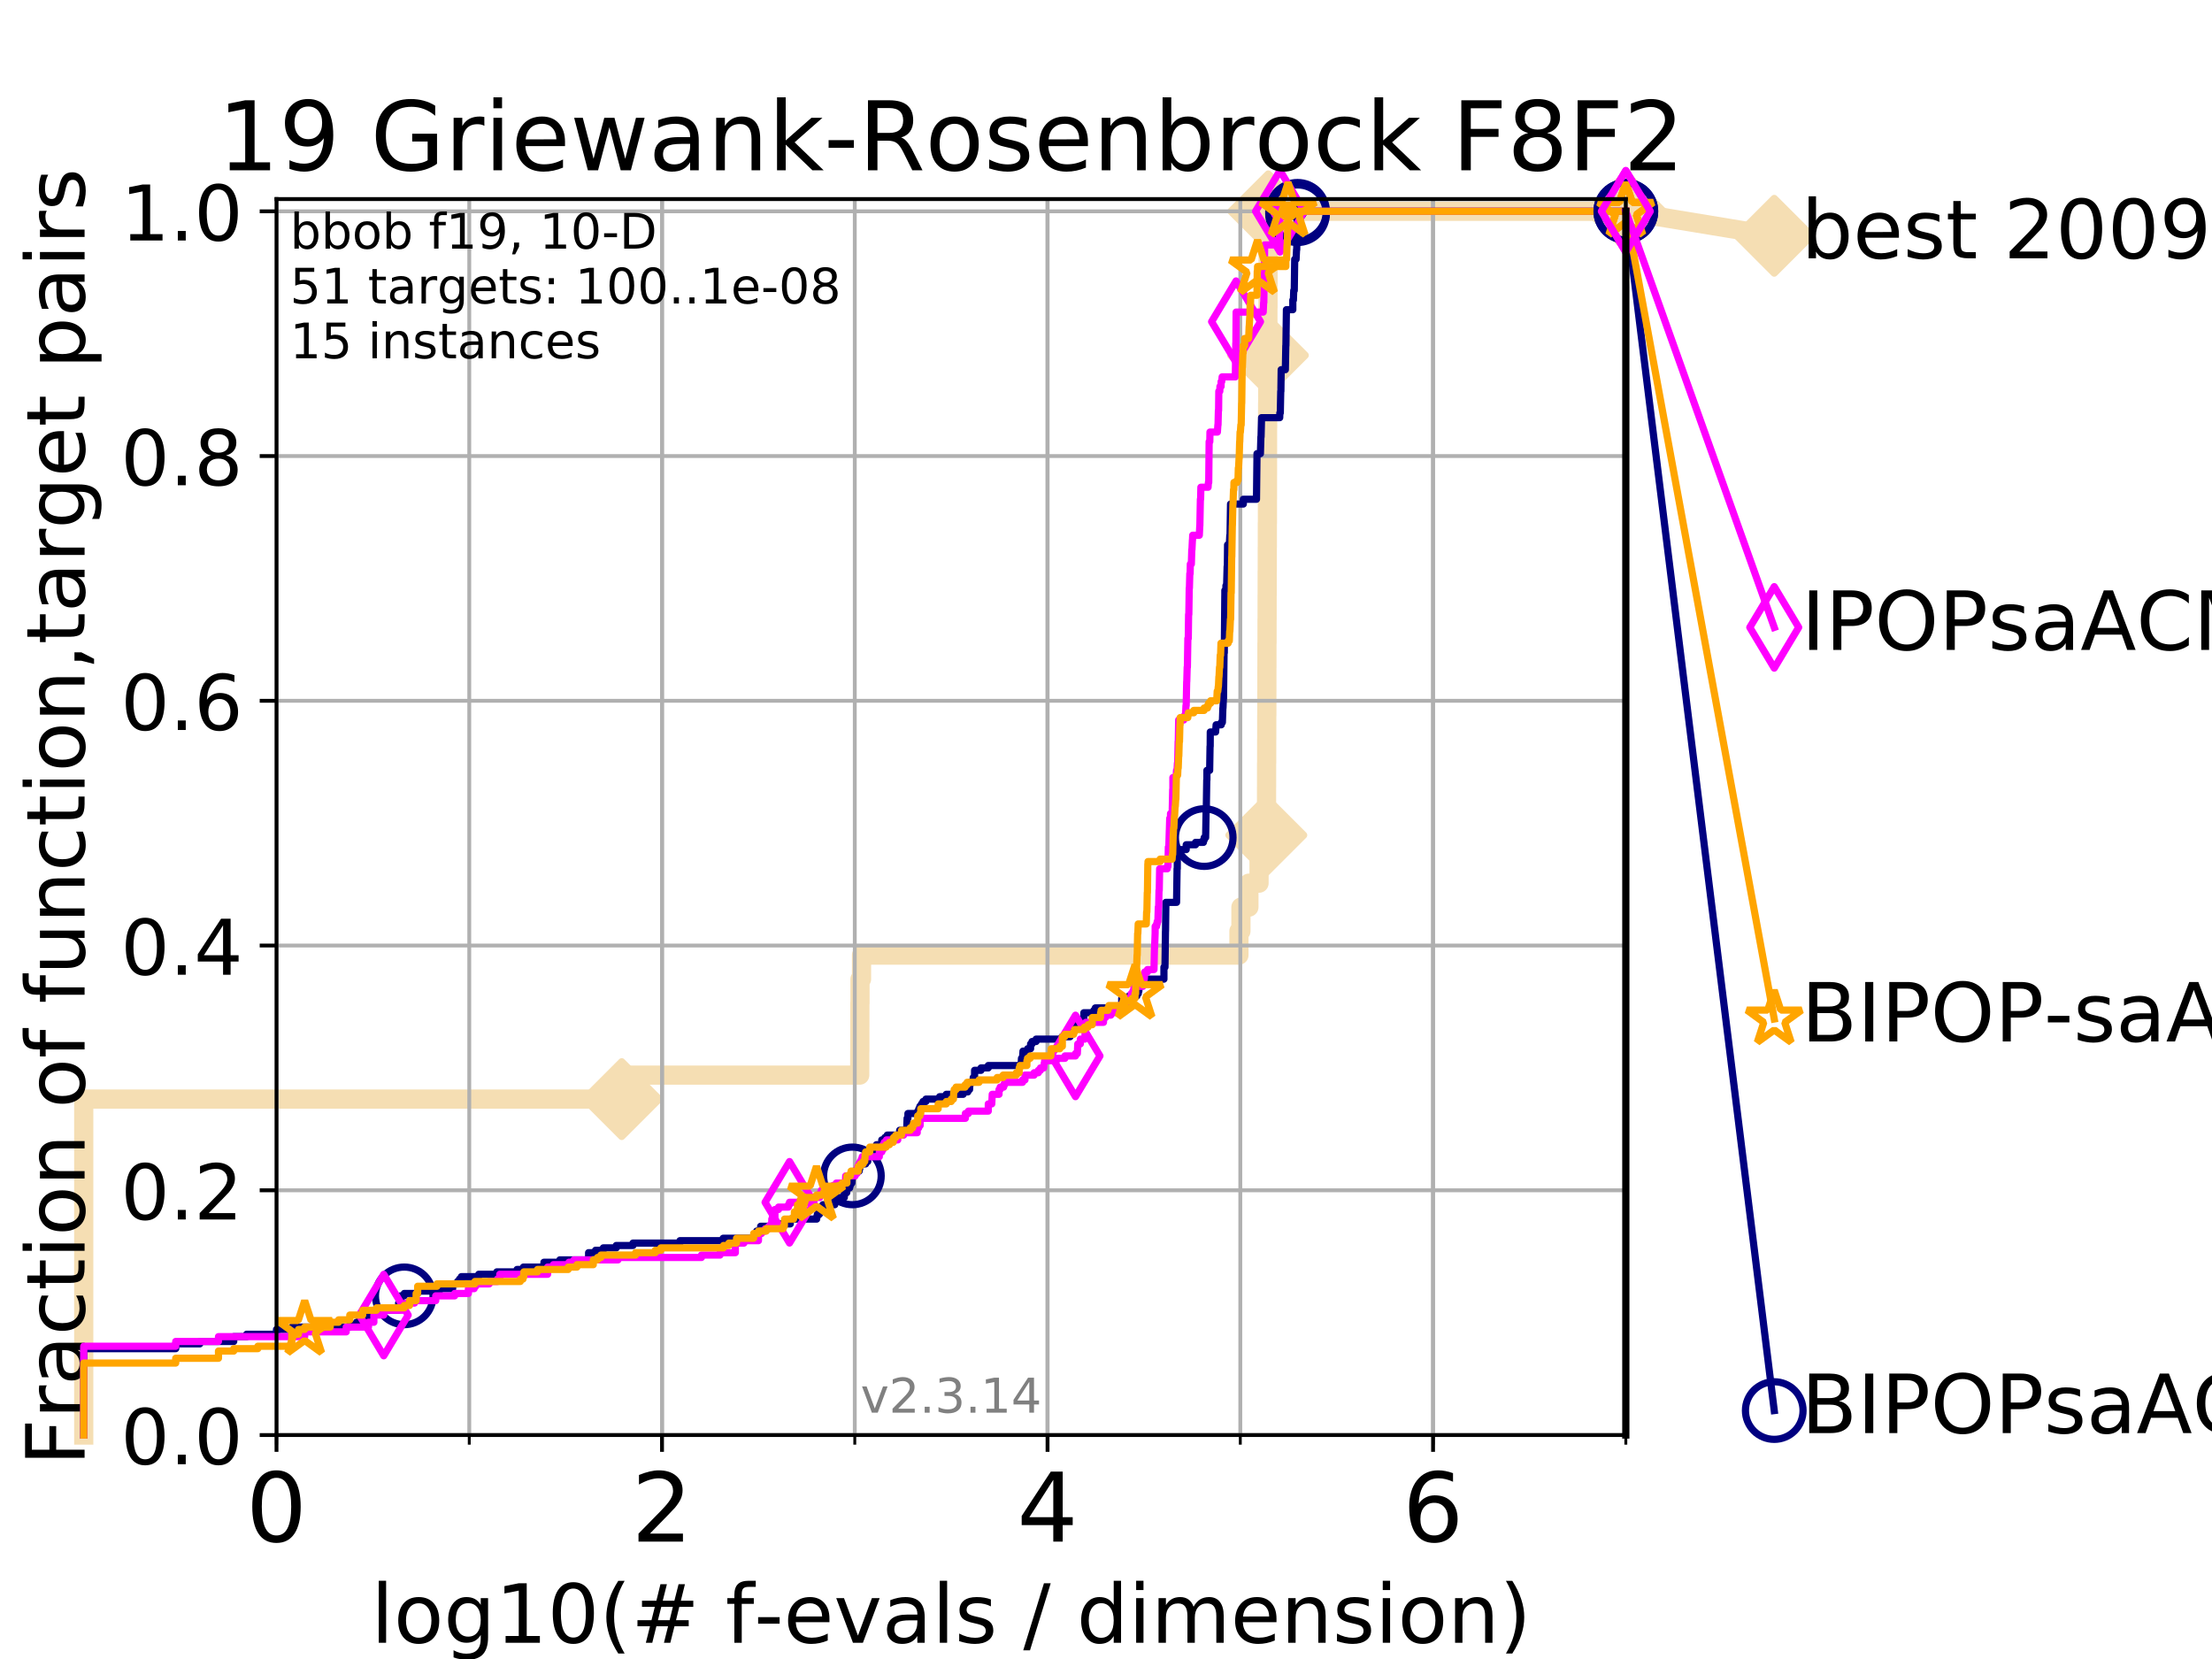 <?xml version="1.0" encoding="utf-8" standalone="no"?>
<!DOCTYPE svg PUBLIC "-//W3C//DTD SVG 1.1//EN"
  "http://www.w3.org/Graphics/SVG/1.1/DTD/svg11.dtd">
<!-- Created with matplotlib (https://matplotlib.org/) -->
<svg height="345.6pt" version="1.1" viewBox="0 0 460.8 345.6" width="460.8pt" xmlns="http://www.w3.org/2000/svg" xmlns:xlink="http://www.w3.org/1999/xlink">
 <defs>
  <style type="text/css">
*{stroke-linecap:butt;stroke-linejoin:round;}
  </style>
 </defs>
 <g id="figure_1">
  <g id="patch_1">
   <path d="M 0 345.6 
L 460.8 345.6 
L 460.8 0 
L 0 0 
z
" style="fill:#ffffff;"/>
  </g>
  <g id="axes_1">
   <g id="patch_2">
    <path d="M 57.6 298.944 
L 338.688 298.944 
L 338.688 41.472 
L 57.6 41.472 
z
" style="fill:#ffffff;"/>
   </g>
   <g id="line2d_1">
    <path d="M 17.445 298.944 
L 17.445 228.965 
L 129.518 228.965 
L 129.518 223.967 
L 179.097 223.967 
L 179.097 218.968 
L 179.12 218.968 
L 179.12 213.97 
L 179.124 213.97 
L 179.124 208.971 
L 179.155 208.971 
L 179.155 203.973 
L 179.471 203.973 
L 179.471 198.974 
L 258.092 198.974 
L 258.092 193.976 
L 258.509 193.976 
L 258.509 188.977 
L 260.168 188.977 
L 260.168 183.979 
L 262.281 183.979 
L 262.281 178.98 
L 263.796 178.98 
L 263.796 173.982 
L 263.819 173.982 
L 263.819 168.983 
L 263.843 168.983 
L 263.843 163.985 
L 263.854 163.985 
L 263.854 158.986 
L 263.872 158.986 
L 263.872 153.988 
L 263.887 153.988 
L 263.887 148.989 
L 263.907 148.989 
L 263.907 143.991 
L 263.913 143.991 
L 263.913 138.992 
L 263.926 138.992 
L 263.926 133.994 
L 263.946 133.994 
L 263.946 128.995 
L 263.964 128.995 
L 263.964 123.997 
L 263.978 123.997 
L 263.978 118.999 
L 263.997 118.999 
L 263.997 114 
L 264.009 114 
L 264.009 109.002 
L 264.028 109.002 
L 264.028 104.003 
L 264.039 104.003 
L 264.039 99.005 
L 264.048 99.005 
L 264.048 94.006 
L 264.056 94.006 
L 264.056 89.008 
L 264.073 89.008 
L 264.073 84.009 
L 264.088 84.009 
L 264.088 79.011 
L 264.11 79.011 
L 264.11 74.012 
L 264.121 74.012 
L 264.121 69.014 
L 264.13 69.014 
L 264.13 64.015 
L 264.148 64.015 
L 264.148 59.017 
L 264.162 59.017 
L 264.162 54.018 
L 264.174 54.018 
L 264.174 49.02 
L 264.193 49.02 
L 264.193 44.021 
L 338.688 44.021 
" style="fill:none;stroke:#f5deb3;stroke-linecap:square;stroke-width:4;"/>
   </g>
   <g id="line2d_2">
    <defs>
     <path d="M -0 7.778 
L 7.778 0 
L 0 -7.778 
L -7.778 -0 
z
" id="m2cab1e7d4f" style="stroke:#f5deb3;stroke-linejoin:miter;stroke-width:1.5;"/>
    </defs>
    <g>
     <use style="fill:#f5deb3;stroke:#f5deb3;stroke-linejoin:miter;stroke-width:1.5;" x="129.518" xlink:href="#m2cab1e7d4f" y="228.965"/>
     <use style="fill:#f5deb3;stroke:#f5deb3;stroke-linejoin:miter;stroke-width:1.5;" x="263.796" xlink:href="#m2cab1e7d4f" y="173.982"/>
     <use style="fill:#f5deb3;stroke:#f5deb3;stroke-linejoin:miter;stroke-width:1.5;" x="264.121" xlink:href="#m2cab1e7d4f" y="74.012"/>
     <use style="fill:#f5deb3;stroke:#f5deb3;stroke-linejoin:miter;stroke-width:1.5;" x="264.193" xlink:href="#m2cab1e7d4f" y="44.021"/>
     <use style="fill:#f5deb3;stroke:#f5deb3;stroke-linejoin:miter;stroke-width:1.5;" x="338.688" xlink:href="#m2cab1e7d4f" y="44.021"/>
    </g>
   </g>
   <g id="line2d_3">
    <path style="fill:none;stroke:#f5deb3;stroke-linecap:square;stroke-width:4;"/>
    <g/>
   </g>
   <g id="line2d_4">
    <path d="M 338.688 44.021 
L 369.608 49.12 
" style="fill:none;stroke:#f5deb3;stroke-linecap:square;stroke-width:4;"/>
    <g>
     <use style="fill:#f5deb3;stroke:#f5deb3;stroke-linejoin:miter;stroke-width:1.5;" x="338.688" xlink:href="#m2cab1e7d4f" y="44.021"/>
     <use style="fill:#f5deb3;stroke:#f5deb3;stroke-linejoin:miter;stroke-width:1.5;" x="369.608" xlink:href="#m2cab1e7d4f" y="49.12"/>
    </g>
   </g>
   <g id="matplotlib.axis_1">
    <g id="xtick_1">
     <g id="line2d_5">
      <path clip-path="url(#pd1d4131b75)" d="M 57.6 298.944 
L 57.6 41.472 
" style="fill:none;stroke:#b0b0b0;stroke-linecap:square;stroke-width:0.8;"/>
     </g>
     <g id="line2d_6">
      <defs>
       <path d="M 0 0 
L 0 3.5 
" id="m6ead02ab34" style="stroke:#000000;stroke-width:0.8;"/>
      </defs>
      <g>
       <use style="stroke:#000000;stroke-width:0.8;" x="57.6" xlink:href="#m6ead02ab34" y="298.944"/>
      </g>
     </g>
     <g id="text_1">
      <!-- 0 -->
      <defs>
       <path d="M 31.781 66.406 
Q 24.172 66.406 20.328 58.906 
Q 16.5 51.422 16.5 36.375 
Q 16.5 21.391 20.328 13.891 
Q 24.172 6.391 31.781 6.391 
Q 39.453 6.391 43.281 13.891 
Q 47.125 21.391 47.125 36.375 
Q 47.125 51.422 43.281 58.906 
Q 39.453 66.406 31.781 66.406 
z
M 31.781 74.219 
Q 44.047 74.219 50.516 64.516 
Q 56.984 54.828 56.984 36.375 
Q 56.984 17.969 50.516 8.266 
Q 44.047 -1.422 31.781 -1.422 
Q 19.531 -1.422 13.062 8.266 
Q 6.594 17.969 6.594 36.375 
Q 6.594 54.828 13.062 64.516 
Q 19.531 74.219 31.781 74.219 
z
" id="DejaVuSans-48"/>
      </defs>
      <g transform="translate(51.237 321.141)scale(0.2 -0.2)">
       <use xlink:href="#DejaVuSans-48"/>
      </g>
     </g>
    </g>
    <g id="xtick_2">
     <g id="line2d_7">
      <path clip-path="url(#pd1d4131b75)" d="M 137.911 298.944 
L 137.911 41.472 
" style="fill:none;stroke:#b0b0b0;stroke-linecap:square;stroke-width:0.8;"/>
     </g>
     <g id="line2d_8">
      <g>
       <use style="stroke:#000000;stroke-width:0.8;" x="137.911" xlink:href="#m6ead02ab34" y="298.944"/>
      </g>
     </g>
     <g id="text_2">
      <!-- 2 -->
      <defs>
       <path d="M 19.188 8.297 
L 53.609 8.297 
L 53.609 0 
L 7.328 0 
L 7.328 8.297 
Q 12.938 14.109 22.625 23.891 
Q 32.328 33.688 34.812 36.531 
Q 39.547 41.844 41.422 45.531 
Q 43.312 49.219 43.312 52.781 
Q 43.312 58.594 39.234 62.25 
Q 35.156 65.922 28.609 65.922 
Q 23.969 65.922 18.812 64.312 
Q 13.672 62.703 7.812 59.422 
L 7.812 69.391 
Q 13.766 71.781 18.938 73 
Q 24.125 74.219 28.422 74.219 
Q 39.75 74.219 46.484 68.547 
Q 53.219 62.891 53.219 53.422 
Q 53.219 48.922 51.531 44.891 
Q 49.859 40.875 45.406 35.406 
Q 44.188 33.984 37.641 27.219 
Q 31.109 20.453 19.188 8.297 
z
" id="DejaVuSans-50"/>
      </defs>
      <g transform="translate(131.548 321.141)scale(0.2 -0.2)">
       <use xlink:href="#DejaVuSans-50"/>
      </g>
     </g>
    </g>
    <g id="xtick_3">
     <g id="line2d_9">
      <path clip-path="url(#pd1d4131b75)" d="M 218.222 298.944 
L 218.222 41.472 
" style="fill:none;stroke:#b0b0b0;stroke-linecap:square;stroke-width:0.8;"/>
     </g>
     <g id="line2d_10">
      <g>
       <use style="stroke:#000000;stroke-width:0.8;" x="218.222" xlink:href="#m6ead02ab34" y="298.944"/>
      </g>
     </g>
     <g id="text_3">
      <!-- 4 -->
      <defs>
       <path d="M 37.797 64.312 
L 12.891 25.391 
L 37.797 25.391 
z
M 35.203 72.906 
L 47.609 72.906 
L 47.609 25.391 
L 58.016 25.391 
L 58.016 17.188 
L 47.609 17.188 
L 47.609 0 
L 37.797 0 
L 37.797 17.188 
L 4.891 17.188 
L 4.891 26.703 
z
" id="DejaVuSans-52"/>
      </defs>
      <g transform="translate(211.859 321.141)scale(0.2 -0.2)">
       <use xlink:href="#DejaVuSans-52"/>
      </g>
     </g>
    </g>
    <g id="xtick_4">
     <g id="line2d_11">
      <path clip-path="url(#pd1d4131b75)" d="M 298.533 298.944 
L 298.533 41.472 
" style="fill:none;stroke:#b0b0b0;stroke-linecap:square;stroke-width:0.8;"/>
     </g>
     <g id="line2d_12">
      <g>
       <use style="stroke:#000000;stroke-width:0.8;" x="298.533" xlink:href="#m6ead02ab34" y="298.944"/>
      </g>
     </g>
     <g id="text_4">
      <!-- 6 -->
      <defs>
       <path d="M 33.016 40.375 
Q 26.375 40.375 22.484 35.828 
Q 18.609 31.297 18.609 23.391 
Q 18.609 15.531 22.484 10.953 
Q 26.375 6.391 33.016 6.391 
Q 39.656 6.391 43.531 10.953 
Q 47.406 15.531 47.406 23.391 
Q 47.406 31.297 43.531 35.828 
Q 39.656 40.375 33.016 40.375 
z
M 52.594 71.297 
L 52.594 62.312 
Q 48.875 64.062 45.094 64.984 
Q 41.312 65.922 37.594 65.922 
Q 27.828 65.922 22.672 59.328 
Q 17.531 52.734 16.797 39.406 
Q 19.672 43.656 24.016 45.922 
Q 28.375 48.188 33.594 48.188 
Q 44.578 48.188 50.953 41.516 
Q 57.328 34.859 57.328 23.391 
Q 57.328 12.156 50.688 5.359 
Q 44.047 -1.422 33.016 -1.422 
Q 20.359 -1.422 13.672 8.266 
Q 6.984 17.969 6.984 36.375 
Q 6.984 53.656 15.188 63.938 
Q 23.391 74.219 37.203 74.219 
Q 40.922 74.219 44.703 73.484 
Q 48.484 72.75 52.594 71.297 
z
" id="DejaVuSans-54"/>
      </defs>
      <g transform="translate(292.17 321.141)scale(0.2 -0.2)">
       <use xlink:href="#DejaVuSans-54"/>
      </g>
     </g>
    </g>
    <g id="xtick_5">
     <g id="line2d_13">
      <path clip-path="url(#pd1d4131b75)" d="M 57.6 298.944 
L 57.6 41.472 
" style="fill:none;stroke:#b0b0b0;stroke-linecap:square;stroke-width:0.8;"/>
     </g>
     <g id="line2d_14">
      <defs>
       <path d="M 0 0 
L 0 2 
" id="m191d6902a2" style="stroke:#000000;stroke-width:0.6;"/>
      </defs>
      <g>
       <use style="stroke:#000000;stroke-width:0.6;" x="57.6" xlink:href="#m191d6902a2" y="298.944"/>
      </g>
     </g>
    </g>
    <g id="xtick_6">
     <g id="line2d_15">
      <path clip-path="url(#pd1d4131b75)" d="M 97.755 298.944 
L 97.755 41.472 
" style="fill:none;stroke:#b0b0b0;stroke-linecap:square;stroke-width:0.8;"/>
     </g>
     <g id="line2d_16">
      <g>
       <use style="stroke:#000000;stroke-width:0.6;" x="97.755" xlink:href="#m191d6902a2" y="298.944"/>
      </g>
     </g>
    </g>
    <g id="xtick_7">
     <g id="line2d_17">
      <path clip-path="url(#pd1d4131b75)" d="M 137.911 298.944 
L 137.911 41.472 
" style="fill:none;stroke:#b0b0b0;stroke-linecap:square;stroke-width:0.8;"/>
     </g>
     <g id="line2d_18">
      <g>
       <use style="stroke:#000000;stroke-width:0.6;" x="137.911" xlink:href="#m191d6902a2" y="298.944"/>
      </g>
     </g>
    </g>
    <g id="xtick_8">
     <g id="line2d_19">
      <path clip-path="url(#pd1d4131b75)" d="M 178.066 298.944 
L 178.066 41.472 
" style="fill:none;stroke:#b0b0b0;stroke-linecap:square;stroke-width:0.8;"/>
     </g>
     <g id="line2d_20">
      <g>
       <use style="stroke:#000000;stroke-width:0.6;" x="178.066" xlink:href="#m191d6902a2" y="298.944"/>
      </g>
     </g>
    </g>
    <g id="xtick_9">
     <g id="line2d_21">
      <path clip-path="url(#pd1d4131b75)" d="M 218.222 298.944 
L 218.222 41.472 
" style="fill:none;stroke:#b0b0b0;stroke-linecap:square;stroke-width:0.8;"/>
     </g>
     <g id="line2d_22">
      <g>
       <use style="stroke:#000000;stroke-width:0.6;" x="218.222" xlink:href="#m191d6902a2" y="298.944"/>
      </g>
     </g>
    </g>
    <g id="xtick_10">
     <g id="line2d_23">
      <path clip-path="url(#pd1d4131b75)" d="M 258.377 298.944 
L 258.377 41.472 
" style="fill:none;stroke:#b0b0b0;stroke-linecap:square;stroke-width:0.8;"/>
     </g>
     <g id="line2d_24">
      <g>
       <use style="stroke:#000000;stroke-width:0.6;" x="258.377" xlink:href="#m191d6902a2" y="298.944"/>
      </g>
     </g>
    </g>
    <g id="xtick_11">
     <g id="line2d_25">
      <path clip-path="url(#pd1d4131b75)" d="M 298.533 298.944 
L 298.533 41.472 
" style="fill:none;stroke:#b0b0b0;stroke-linecap:square;stroke-width:0.8;"/>
     </g>
     <g id="line2d_26">
      <g>
       <use style="stroke:#000000;stroke-width:0.6;" x="298.533" xlink:href="#m191d6902a2" y="298.944"/>
      </g>
     </g>
    </g>
    <g id="xtick_12">
     <g id="line2d_27">
      <path clip-path="url(#pd1d4131b75)" d="M 338.688 298.944 
L 338.688 41.472 
" style="fill:none;stroke:#b0b0b0;stroke-linecap:square;stroke-width:0.8;"/>
     </g>
     <g id="line2d_28">
      <g>
       <use style="stroke:#000000;stroke-width:0.6;" x="338.688" xlink:href="#m191d6902a2" y="298.944"/>
      </g>
     </g>
    </g>
    <g id="text_5">
     <!-- log10(# f-evals / dimension) -->
     <defs>
      <path d="M 9.422 75.984 
L 18.406 75.984 
L 18.406 0 
L 9.422 0 
z
" id="DejaVuSans-108"/>
      <path d="M 30.609 48.391 
Q 23.391 48.391 19.188 42.75 
Q 14.984 37.109 14.984 27.297 
Q 14.984 17.484 19.156 11.844 
Q 23.344 6.203 30.609 6.203 
Q 37.797 6.203 41.984 11.859 
Q 46.188 17.531 46.188 27.297 
Q 46.188 37.016 41.984 42.703 
Q 37.797 48.391 30.609 48.391 
z
M 30.609 56 
Q 42.328 56 49.016 48.375 
Q 55.719 40.766 55.719 27.297 
Q 55.719 13.875 49.016 6.219 
Q 42.328 -1.422 30.609 -1.422 
Q 18.844 -1.422 12.172 6.219 
Q 5.516 13.875 5.516 27.297 
Q 5.516 40.766 12.172 48.375 
Q 18.844 56 30.609 56 
z
" id="DejaVuSans-111"/>
      <path d="M 45.406 27.984 
Q 45.406 37.75 41.375 43.109 
Q 37.359 48.484 30.078 48.484 
Q 22.859 48.484 18.828 43.109 
Q 14.797 37.75 14.797 27.984 
Q 14.797 18.266 18.828 12.891 
Q 22.859 7.516 30.078 7.516 
Q 37.359 7.516 41.375 12.891 
Q 45.406 18.266 45.406 27.984 
z
M 54.391 6.781 
Q 54.391 -7.172 48.188 -13.984 
Q 42 -20.797 29.203 -20.797 
Q 24.469 -20.797 20.266 -20.094 
Q 16.062 -19.391 12.109 -17.922 
L 12.109 -9.188 
Q 16.062 -11.328 19.922 -12.344 
Q 23.781 -13.375 27.781 -13.375 
Q 36.625 -13.375 41.016 -8.766 
Q 45.406 -4.156 45.406 5.172 
L 45.406 9.625 
Q 42.625 4.781 38.281 2.391 
Q 33.938 0 27.875 0 
Q 17.828 0 11.672 7.656 
Q 5.516 15.328 5.516 27.984 
Q 5.516 40.672 11.672 48.328 
Q 17.828 56 27.875 56 
Q 33.938 56 38.281 53.609 
Q 42.625 51.219 45.406 46.391 
L 45.406 54.688 
L 54.391 54.688 
z
" id="DejaVuSans-103"/>
      <path d="M 12.406 8.297 
L 28.516 8.297 
L 28.516 63.922 
L 10.984 60.406 
L 10.984 69.391 
L 28.422 72.906 
L 38.281 72.906 
L 38.281 8.297 
L 54.391 8.297 
L 54.391 0 
L 12.406 0 
z
" id="DejaVuSans-49"/>
      <path d="M 31 75.875 
Q 24.469 64.656 21.281 53.656 
Q 18.109 42.672 18.109 31.391 
Q 18.109 20.125 21.312 9.062 
Q 24.516 -2 31 -13.188 
L 23.188 -13.188 
Q 15.875 -1.703 12.234 9.375 
Q 8.594 20.453 8.594 31.391 
Q 8.594 42.281 12.203 53.312 
Q 15.828 64.359 23.188 75.875 
z
" id="DejaVuSans-40"/>
      <path d="M 51.125 44 
L 36.922 44 
L 32.812 27.688 
L 47.125 27.688 
z
M 43.797 71.781 
L 38.719 51.516 
L 52.984 51.516 
L 58.109 71.781 
L 65.922 71.781 
L 60.891 51.516 
L 76.125 51.516 
L 76.125 44 
L 58.984 44 
L 54.984 27.688 
L 70.516 27.688 
L 70.516 20.219 
L 53.078 20.219 
L 48 0 
L 40.188 0 
L 45.219 20.219 
L 30.906 20.219 
L 25.875 0 
L 18.016 0 
L 23.094 20.219 
L 7.719 20.219 
L 7.719 27.688 
L 24.906 27.688 
L 29 44 
L 13.281 44 
L 13.281 51.516 
L 30.906 51.516 
L 35.891 71.781 
z
" id="DejaVuSans-35"/>
      <path id="DejaVuSans-32"/>
      <path d="M 37.109 75.984 
L 37.109 68.5 
L 28.516 68.5 
Q 23.688 68.5 21.797 66.547 
Q 19.922 64.594 19.922 59.516 
L 19.922 54.688 
L 34.719 54.688 
L 34.719 47.703 
L 19.922 47.703 
L 19.922 0 
L 10.891 0 
L 10.891 47.703 
L 2.297 47.703 
L 2.297 54.688 
L 10.891 54.688 
L 10.891 58.5 
Q 10.891 67.625 15.141 71.797 
Q 19.391 75.984 28.609 75.984 
z
" id="DejaVuSans-102"/>
      <path d="M 4.891 31.391 
L 31.203 31.391 
L 31.203 23.391 
L 4.891 23.391 
z
" id="DejaVuSans-45"/>
      <path d="M 56.203 29.594 
L 56.203 25.203 
L 14.891 25.203 
Q 15.484 15.922 20.484 11.062 
Q 25.484 6.203 34.422 6.203 
Q 39.594 6.203 44.453 7.469 
Q 49.312 8.734 54.109 11.281 
L 54.109 2.781 
Q 49.266 0.734 44.188 -0.344 
Q 39.109 -1.422 33.891 -1.422 
Q 20.797 -1.422 13.156 6.188 
Q 5.516 13.812 5.516 26.812 
Q 5.516 40.234 12.766 48.109 
Q 20.016 56 32.328 56 
Q 43.359 56 49.781 48.891 
Q 56.203 41.797 56.203 29.594 
z
M 47.219 32.234 
Q 47.125 39.594 43.094 43.984 
Q 39.062 48.391 32.422 48.391 
Q 24.906 48.391 20.391 44.141 
Q 15.875 39.891 15.188 32.172 
z
" id="DejaVuSans-101"/>
      <path d="M 2.984 54.688 
L 12.5 54.688 
L 29.594 8.797 
L 46.688 54.688 
L 56.203 54.688 
L 35.688 0 
L 23.484 0 
z
" id="DejaVuSans-118"/>
      <path d="M 34.281 27.484 
Q 23.391 27.484 19.188 25 
Q 14.984 22.516 14.984 16.5 
Q 14.984 11.719 18.141 8.906 
Q 21.297 6.109 26.703 6.109 
Q 34.188 6.109 38.703 11.406 
Q 43.219 16.703 43.219 25.484 
L 43.219 27.484 
z
M 52.203 31.203 
L 52.203 0 
L 43.219 0 
L 43.219 8.297 
Q 40.141 3.328 35.547 0.953 
Q 30.953 -1.422 24.312 -1.422 
Q 15.922 -1.422 10.953 3.297 
Q 6 8.016 6 15.922 
Q 6 25.141 12.172 29.828 
Q 18.359 34.516 30.609 34.516 
L 43.219 34.516 
L 43.219 35.406 
Q 43.219 41.609 39.141 45 
Q 35.062 48.391 27.688 48.391 
Q 23 48.391 18.547 47.266 
Q 14.109 46.141 10.016 43.891 
L 10.016 52.203 
Q 14.938 54.109 19.578 55.047 
Q 24.219 56 28.609 56 
Q 40.484 56 46.344 49.844 
Q 52.203 43.703 52.203 31.203 
z
" id="DejaVuSans-97"/>
      <path d="M 44.281 53.078 
L 44.281 44.578 
Q 40.484 46.531 36.375 47.5 
Q 32.281 48.484 27.875 48.484 
Q 21.188 48.484 17.844 46.438 
Q 14.5 44.391 14.5 40.281 
Q 14.5 37.156 16.891 35.375 
Q 19.281 33.594 26.516 31.984 
L 29.594 31.297 
Q 39.156 29.25 43.188 25.516 
Q 47.219 21.781 47.219 15.094 
Q 47.219 7.469 41.188 3.016 
Q 35.156 -1.422 24.609 -1.422 
Q 20.219 -1.422 15.453 -0.562 
Q 10.688 0.297 5.422 2 
L 5.422 11.281 
Q 10.406 8.688 15.234 7.391 
Q 20.062 6.109 24.812 6.109 
Q 31.156 6.109 34.562 8.281 
Q 37.984 10.453 37.984 14.406 
Q 37.984 18.062 35.516 20.016 
Q 33.062 21.969 24.703 23.781 
L 21.578 24.516 
Q 13.234 26.266 9.516 29.906 
Q 5.812 33.547 5.812 39.891 
Q 5.812 47.609 11.281 51.797 
Q 16.75 56 26.812 56 
Q 31.781 56 36.172 55.266 
Q 40.578 54.547 44.281 53.078 
z
" id="DejaVuSans-115"/>
      <path d="M 25.391 72.906 
L 33.688 72.906 
L 8.297 -9.281 
L 0 -9.281 
z
" id="DejaVuSans-47"/>
      <path d="M 45.406 46.391 
L 45.406 75.984 
L 54.391 75.984 
L 54.391 0 
L 45.406 0 
L 45.406 8.203 
Q 42.578 3.328 38.25 0.953 
Q 33.938 -1.422 27.875 -1.422 
Q 17.969 -1.422 11.734 6.484 
Q 5.516 14.406 5.516 27.297 
Q 5.516 40.188 11.734 48.094 
Q 17.969 56 27.875 56 
Q 33.938 56 38.25 53.625 
Q 42.578 51.266 45.406 46.391 
z
M 14.797 27.297 
Q 14.797 17.391 18.875 11.75 
Q 22.953 6.109 30.078 6.109 
Q 37.203 6.109 41.297 11.75 
Q 45.406 17.391 45.406 27.297 
Q 45.406 37.203 41.297 42.844 
Q 37.203 48.484 30.078 48.484 
Q 22.953 48.484 18.875 42.844 
Q 14.797 37.203 14.797 27.297 
z
" id="DejaVuSans-100"/>
      <path d="M 9.422 54.688 
L 18.406 54.688 
L 18.406 0 
L 9.422 0 
z
M 9.422 75.984 
L 18.406 75.984 
L 18.406 64.594 
L 9.422 64.594 
z
" id="DejaVuSans-105"/>
      <path d="M 52 44.188 
Q 55.375 50.25 60.062 53.125 
Q 64.75 56 71.094 56 
Q 79.641 56 84.281 50.016 
Q 88.922 44.047 88.922 33.016 
L 88.922 0 
L 79.891 0 
L 79.891 32.719 
Q 79.891 40.578 77.094 44.375 
Q 74.312 48.188 68.609 48.188 
Q 61.625 48.188 57.562 43.547 
Q 53.516 38.922 53.516 30.906 
L 53.516 0 
L 44.484 0 
L 44.484 32.719 
Q 44.484 40.625 41.703 44.406 
Q 38.922 48.188 33.109 48.188 
Q 26.219 48.188 22.156 43.531 
Q 18.109 38.875 18.109 30.906 
L 18.109 0 
L 9.078 0 
L 9.078 54.688 
L 18.109 54.688 
L 18.109 46.188 
Q 21.188 51.219 25.484 53.609 
Q 29.781 56 35.688 56 
Q 41.656 56 45.828 52.969 
Q 50 49.953 52 44.188 
z
" id="DejaVuSans-109"/>
      <path d="M 54.891 33.016 
L 54.891 0 
L 45.906 0 
L 45.906 32.719 
Q 45.906 40.484 42.875 44.328 
Q 39.844 48.188 33.797 48.188 
Q 26.516 48.188 22.312 43.547 
Q 18.109 38.922 18.109 30.906 
L 18.109 0 
L 9.078 0 
L 9.078 54.688 
L 18.109 54.688 
L 18.109 46.188 
Q 21.344 51.125 25.703 53.562 
Q 30.078 56 35.797 56 
Q 45.219 56 50.047 50.172 
Q 54.891 44.344 54.891 33.016 
z
" id="DejaVuSans-110"/>
      <path d="M 8.016 75.875 
L 15.828 75.875 
Q 23.141 64.359 26.781 53.312 
Q 30.422 42.281 30.422 31.391 
Q 30.422 20.453 26.781 9.375 
Q 23.141 -1.703 15.828 -13.188 
L 8.016 -13.188 
Q 14.5 -2 17.703 9.062 
Q 20.906 20.125 20.906 31.391 
Q 20.906 42.672 17.703 53.656 
Q 14.5 64.656 8.016 75.875 
z
" id="DejaVuSans-41"/>
     </defs>
     <g transform="translate(77.303 342.218)scale(0.17 -0.17)">
      <use xlink:href="#DejaVuSans-108"/>
      <use x="27.783" xlink:href="#DejaVuSans-111"/>
      <use x="88.965" xlink:href="#DejaVuSans-103"/>
      <use x="152.441" xlink:href="#DejaVuSans-49"/>
      <use x="216.064" xlink:href="#DejaVuSans-48"/>
      <use x="279.688" xlink:href="#DejaVuSans-40"/>
      <use x="318.701" xlink:href="#DejaVuSans-35"/>
      <use x="402.49" xlink:href="#DejaVuSans-32"/>
      <use x="434.277" xlink:href="#DejaVuSans-102"/>
      <use x="469.404" xlink:href="#DejaVuSans-45"/>
      <use x="505.488" xlink:href="#DejaVuSans-101"/>
      <use x="567.012" xlink:href="#DejaVuSans-118"/>
      <use x="626.191" xlink:href="#DejaVuSans-97"/>
      <use x="687.471" xlink:href="#DejaVuSans-108"/>
      <use x="715.254" xlink:href="#DejaVuSans-115"/>
      <use x="767.354" xlink:href="#DejaVuSans-32"/>
      <use x="799.141" xlink:href="#DejaVuSans-47"/>
      <use x="832.832" xlink:href="#DejaVuSans-32"/>
      <use x="864.619" xlink:href="#DejaVuSans-100"/>
      <use x="928.096" xlink:href="#DejaVuSans-105"/>
      <use x="955.879" xlink:href="#DejaVuSans-109"/>
      <use x="1053.291" xlink:href="#DejaVuSans-101"/>
      <use x="1114.814" xlink:href="#DejaVuSans-110"/>
      <use x="1178.193" xlink:href="#DejaVuSans-115"/>
      <use x="1230.293" xlink:href="#DejaVuSans-105"/>
      <use x="1258.076" xlink:href="#DejaVuSans-111"/>
      <use x="1319.258" xlink:href="#DejaVuSans-110"/>
      <use x="1382.637" xlink:href="#DejaVuSans-41"/>
     </g>
    </g>
   </g>
   <g id="matplotlib.axis_2">
    <g id="ytick_1">
     <g id="line2d_29">
      <path clip-path="url(#pd1d4131b75)" d="M 57.6 298.944 
L 338.688 298.944 
" style="fill:none;stroke:#b0b0b0;stroke-linecap:square;stroke-width:0.8;"/>
     </g>
     <g id="line2d_30">
      <defs>
       <path d="M 0 0 
L -3.5 0 
" id="m511b0ef3a3" style="stroke:#000000;stroke-width:0.8;"/>
      </defs>
      <g>
       <use style="stroke:#000000;stroke-width:0.8;" x="57.6" xlink:href="#m511b0ef3a3" y="298.944"/>
      </g>
     </g>
     <g id="text_6">
      <!-- 0.0 -->
      <defs>
       <path d="M 10.688 12.406 
L 21 12.406 
L 21 0 
L 10.688 0 
z
" id="DejaVuSans-46"/>
      </defs>
      <g transform="translate(25.155 305.023)scale(0.16 -0.16)">
       <use xlink:href="#DejaVuSans-48"/>
       <use x="63.623" xlink:href="#DejaVuSans-46"/>
       <use x="95.41" xlink:href="#DejaVuSans-48"/>
      </g>
     </g>
    </g>
    <g id="ytick_2">
     <g id="line2d_31">
      <path clip-path="url(#pd1d4131b75)" d="M 57.6 247.959 
L 338.688 247.959 
" style="fill:none;stroke:#b0b0b0;stroke-linecap:square;stroke-width:0.8;"/>
     </g>
     <g id="line2d_32">
      <g>
       <use style="stroke:#000000;stroke-width:0.8;" x="57.6" xlink:href="#m511b0ef3a3" y="247.959"/>
      </g>
     </g>
     <g id="text_7">
      <!-- 0.2 -->
      <g transform="translate(25.155 254.038)scale(0.16 -0.16)">
       <use xlink:href="#DejaVuSans-48"/>
       <use x="63.623" xlink:href="#DejaVuSans-46"/>
       <use x="95.41" xlink:href="#DejaVuSans-50"/>
      </g>
     </g>
    </g>
    <g id="ytick_3">
     <g id="line2d_33">
      <path clip-path="url(#pd1d4131b75)" d="M 57.6 196.975 
L 338.688 196.975 
" style="fill:none;stroke:#b0b0b0;stroke-linecap:square;stroke-width:0.8;"/>
     </g>
     <g id="line2d_34">
      <g>
       <use style="stroke:#000000;stroke-width:0.8;" x="57.6" xlink:href="#m511b0ef3a3" y="196.975"/>
      </g>
     </g>
     <g id="text_8">
      <!-- 0.4 -->
      <g transform="translate(25.155 203.054)scale(0.16 -0.16)">
       <use xlink:href="#DejaVuSans-48"/>
       <use x="63.623" xlink:href="#DejaVuSans-46"/>
       <use x="95.41" xlink:href="#DejaVuSans-52"/>
      </g>
     </g>
    </g>
    <g id="ytick_4">
     <g id="line2d_35">
      <path clip-path="url(#pd1d4131b75)" d="M 57.6 145.99 
L 338.688 145.99 
" style="fill:none;stroke:#b0b0b0;stroke-linecap:square;stroke-width:0.8;"/>
     </g>
     <g id="line2d_36">
      <g>
       <use style="stroke:#000000;stroke-width:0.8;" x="57.6" xlink:href="#m511b0ef3a3" y="145.99"/>
      </g>
     </g>
     <g id="text_9">
      <!-- 0.6 -->
      <g transform="translate(25.155 152.069)scale(0.16 -0.16)">
       <use xlink:href="#DejaVuSans-48"/>
       <use x="63.623" xlink:href="#DejaVuSans-46"/>
       <use x="95.41" xlink:href="#DejaVuSans-54"/>
      </g>
     </g>
    </g>
    <g id="ytick_5">
     <g id="line2d_37">
      <path clip-path="url(#pd1d4131b75)" d="M 57.6 95.006 
L 338.688 95.006 
" style="fill:none;stroke:#b0b0b0;stroke-linecap:square;stroke-width:0.8;"/>
     </g>
     <g id="line2d_38">
      <g>
       <use style="stroke:#000000;stroke-width:0.8;" x="57.6" xlink:href="#m511b0ef3a3" y="95.006"/>
      </g>
     </g>
     <g id="text_10">
      <!-- 0.8 -->
      <defs>
       <path d="M 31.781 34.625 
Q 24.75 34.625 20.719 30.859 
Q 16.703 27.094 16.703 20.516 
Q 16.703 13.922 20.719 10.156 
Q 24.75 6.391 31.781 6.391 
Q 38.812 6.391 42.859 10.172 
Q 46.922 13.969 46.922 20.516 
Q 46.922 27.094 42.891 30.859 
Q 38.875 34.625 31.781 34.625 
z
M 21.922 38.812 
Q 15.578 40.375 12.031 44.719 
Q 8.5 49.078 8.5 55.328 
Q 8.5 64.062 14.719 69.141 
Q 20.953 74.219 31.781 74.219 
Q 42.672 74.219 48.875 69.141 
Q 55.078 64.062 55.078 55.328 
Q 55.078 49.078 51.531 44.719 
Q 48 40.375 41.703 38.812 
Q 48.828 37.156 52.797 32.312 
Q 56.781 27.484 56.781 20.516 
Q 56.781 9.906 50.312 4.234 
Q 43.844 -1.422 31.781 -1.422 
Q 19.734 -1.422 13.25 4.234 
Q 6.781 9.906 6.781 20.516 
Q 6.781 27.484 10.781 32.312 
Q 14.797 37.156 21.922 38.812 
z
M 18.312 54.391 
Q 18.312 48.734 21.844 45.562 
Q 25.391 42.391 31.781 42.391 
Q 38.141 42.391 41.719 45.562 
Q 45.312 48.734 45.312 54.391 
Q 45.312 60.062 41.719 63.234 
Q 38.141 66.406 31.781 66.406 
Q 25.391 66.406 21.844 63.234 
Q 18.312 60.062 18.312 54.391 
z
" id="DejaVuSans-56"/>
      </defs>
      <g transform="translate(25.155 101.085)scale(0.16 -0.16)">
       <use xlink:href="#DejaVuSans-48"/>
       <use x="63.623" xlink:href="#DejaVuSans-46"/>
       <use x="95.41" xlink:href="#DejaVuSans-56"/>
      </g>
     </g>
    </g>
    <g id="ytick_6">
     <g id="line2d_39">
      <path clip-path="url(#pd1d4131b75)" d="M 57.6 44.021 
L 338.688 44.021 
" style="fill:none;stroke:#b0b0b0;stroke-linecap:square;stroke-width:0.8;"/>
     </g>
     <g id="line2d_40">
      <g>
       <use style="stroke:#000000;stroke-width:0.8;" x="57.6" xlink:href="#m511b0ef3a3" y="44.021"/>
      </g>
     </g>
     <g id="text_11">
      <!-- 1.0 -->
      <g transform="translate(25.155 50.1)scale(0.16 -0.16)">
       <use xlink:href="#DejaVuSans-49"/>
       <use x="63.623" xlink:href="#DejaVuSans-46"/>
       <use x="95.41" xlink:href="#DejaVuSans-48"/>
      </g>
     </g>
    </g>
    <g id="text_12">
     <!-- Fraction of function,target pairs -->
     <defs>
      <path d="M 9.812 72.906 
L 51.703 72.906 
L 51.703 64.594 
L 19.672 64.594 
L 19.672 43.109 
L 48.578 43.109 
L 48.578 34.812 
L 19.672 34.812 
L 19.672 0 
L 9.812 0 
z
" id="DejaVuSans-70"/>
      <path d="M 41.109 46.297 
Q 39.594 47.172 37.812 47.578 
Q 36.031 48 33.891 48 
Q 26.266 48 22.188 43.047 
Q 18.109 38.094 18.109 28.812 
L 18.109 0 
L 9.078 0 
L 9.078 54.688 
L 18.109 54.688 
L 18.109 46.188 
Q 20.953 51.172 25.484 53.578 
Q 30.031 56 36.531 56 
Q 37.453 56 38.578 55.875 
Q 39.703 55.766 41.062 55.516 
z
" id="DejaVuSans-114"/>
      <path d="M 48.781 52.594 
L 48.781 44.188 
Q 44.969 46.297 41.141 47.344 
Q 37.312 48.391 33.406 48.391 
Q 24.656 48.391 19.812 42.844 
Q 14.984 37.312 14.984 27.297 
Q 14.984 17.281 19.812 11.734 
Q 24.656 6.203 33.406 6.203 
Q 37.312 6.203 41.141 7.25 
Q 44.969 8.297 48.781 10.406 
L 48.781 2.094 
Q 45.016 0.344 40.984 -0.531 
Q 36.969 -1.422 32.422 -1.422 
Q 20.062 -1.422 12.781 6.344 
Q 5.516 14.109 5.516 27.297 
Q 5.516 40.672 12.859 48.328 
Q 20.219 56 33.016 56 
Q 37.156 56 41.109 55.141 
Q 45.062 54.297 48.781 52.594 
z
" id="DejaVuSans-99"/>
      <path d="M 18.312 70.219 
L 18.312 54.688 
L 36.812 54.688 
L 36.812 47.703 
L 18.312 47.703 
L 18.312 18.016 
Q 18.312 11.328 20.141 9.422 
Q 21.969 7.516 27.594 7.516 
L 36.812 7.516 
L 36.812 0 
L 27.594 0 
Q 17.188 0 13.234 3.875 
Q 9.281 7.766 9.281 18.016 
L 9.281 47.703 
L 2.688 47.703 
L 2.688 54.688 
L 9.281 54.688 
L 9.281 70.219 
z
" id="DejaVuSans-116"/>
      <path d="M 8.5 21.578 
L 8.5 54.688 
L 17.484 54.688 
L 17.484 21.922 
Q 17.484 14.156 20.5 10.266 
Q 23.531 6.391 29.594 6.391 
Q 36.859 6.391 41.078 11.031 
Q 45.312 15.672 45.312 23.688 
L 45.312 54.688 
L 54.297 54.688 
L 54.297 0 
L 45.312 0 
L 45.312 8.406 
Q 42.047 3.422 37.719 1 
Q 33.406 -1.422 27.688 -1.422 
Q 18.266 -1.422 13.375 4.438 
Q 8.5 10.297 8.5 21.578 
z
M 31.109 56 
z
" id="DejaVuSans-117"/>
      <path d="M 11.719 12.406 
L 22.016 12.406 
L 22.016 4 
L 14.016 -11.625 
L 7.719 -11.625 
L 11.719 4 
z
" id="DejaVuSans-44"/>
      <path d="M 18.109 8.203 
L 18.109 -20.797 
L 9.078 -20.797 
L 9.078 54.688 
L 18.109 54.688 
L 18.109 46.391 
Q 20.953 51.266 25.266 53.625 
Q 29.594 56 35.594 56 
Q 45.562 56 51.781 48.094 
Q 58.016 40.188 58.016 27.297 
Q 58.016 14.406 51.781 6.484 
Q 45.562 -1.422 35.594 -1.422 
Q 29.594 -1.422 25.266 0.953 
Q 20.953 3.328 18.109 8.203 
z
M 48.688 27.297 
Q 48.688 37.203 44.609 42.844 
Q 40.531 48.484 33.406 48.484 
Q 26.266 48.484 22.188 42.844 
Q 18.109 37.203 18.109 27.297 
Q 18.109 17.391 22.188 11.75 
Q 26.266 6.109 33.406 6.109 
Q 40.531 6.109 44.609 11.75 
Q 48.688 17.391 48.688 27.297 
z
" id="DejaVuSans-112"/>
     </defs>
     <g transform="translate(17.62 305.347)rotate(-90)scale(0.17 -0.17)">
      <use xlink:href="#DejaVuSans-70"/>
      <use x="57.41" xlink:href="#DejaVuSans-114"/>
      <use x="98.523" xlink:href="#DejaVuSans-97"/>
      <use x="159.803" xlink:href="#DejaVuSans-99"/>
      <use x="214.783" xlink:href="#DejaVuSans-116"/>
      <use x="253.992" xlink:href="#DejaVuSans-105"/>
      <use x="281.775" xlink:href="#DejaVuSans-111"/>
      <use x="342.957" xlink:href="#DejaVuSans-110"/>
      <use x="406.336" xlink:href="#DejaVuSans-32"/>
      <use x="438.123" xlink:href="#DejaVuSans-111"/>
      <use x="499.305" xlink:href="#DejaVuSans-102"/>
      <use x="534.51" xlink:href="#DejaVuSans-32"/>
      <use x="566.297" xlink:href="#DejaVuSans-102"/>
      <use x="601.502" xlink:href="#DejaVuSans-117"/>
      <use x="664.881" xlink:href="#DejaVuSans-110"/>
      <use x="728.26" xlink:href="#DejaVuSans-99"/>
      <use x="783.24" xlink:href="#DejaVuSans-116"/>
      <use x="822.449" xlink:href="#DejaVuSans-105"/>
      <use x="850.232" xlink:href="#DejaVuSans-111"/>
      <use x="911.414" xlink:href="#DejaVuSans-110"/>
      <use x="974.793" xlink:href="#DejaVuSans-44"/>
      <use x="1006.58" xlink:href="#DejaVuSans-116"/>
      <use x="1045.789" xlink:href="#DejaVuSans-97"/>
      <use x="1107.068" xlink:href="#DejaVuSans-114"/>
      <use x="1148.166" xlink:href="#DejaVuSans-103"/>
      <use x="1211.643" xlink:href="#DejaVuSans-101"/>
      <use x="1273.166" xlink:href="#DejaVuSans-116"/>
      <use x="1312.375" xlink:href="#DejaVuSans-32"/>
      <use x="1344.162" xlink:href="#DejaVuSans-112"/>
      <use x="1407.639" xlink:href="#DejaVuSans-97"/>
      <use x="1468.918" xlink:href="#DejaVuSans-105"/>
      <use x="1496.701" xlink:href="#DejaVuSans-114"/>
      <use x="1537.814" xlink:href="#DejaVuSans-115"/>
     </g>
    </g>
   </g>
   <g id="line2d_41">
    <defs>
     <path d="M 0 1.5 
C 0.398 1.5 0.779 1.342 1.061 1.061 
C 1.342 0.779 1.5 0.398 1.5 0 
C 1.5 -0.398 1.342 -0.779 1.061 -1.061 
C 0.779 -1.342 0.398 -1.5 0 -1.5 
C -0.398 -1.5 -0.779 -1.342 -1.061 -1.061 
C -1.342 -0.779 -1.5 -0.398 -1.5 0 
C -1.5 0.398 -1.342 0.779 -1.061 1.061 
C -0.779 1.342 -0.398 1.5 0 1.5 
z
" id="m7e02978964" style="stroke:#f5deb3;"/>
    </defs>
    <g>
     <use style="fill:#f5deb3;stroke:#f5deb3;" x="264.193" xlink:href="#m7e02978964" y="44.021"/>
     <use style="fill:#f5deb3;stroke:#f5deb3;" x="264.193" xlink:href="#m7e02978964" y="44.021"/>
    </g>
   </g>
   <g id="line2d_42">
    <defs>
     <path d="M 0 1.5 
C 0.398 1.5 0.779 1.342 1.061 1.061 
C 1.342 0.779 1.5 0.398 1.5 0 
C 1.5 -0.398 1.342 -0.779 1.061 -1.061 
C 0.779 -1.342 0.398 -1.5 0 -1.5 
C -0.398 -1.5 -0.779 -1.342 -1.061 -1.061 
C -1.342 -0.779 -1.5 -0.398 -1.5 0 
C -1.5 0.398 -1.342 0.779 -1.061 1.061 
C -0.779 1.342 -0.398 1.5 0 1.5 
z
" id="mb66c0da2ee" style="stroke:#000080;"/>
    </defs>
    <g>
     <use style="fill:#000080;stroke:#000080;" x="270.303" xlink:href="#mb66c0da2ee" y="44.021"/>
     <use style="fill:#000080;stroke:#000080;" x="270.303" xlink:href="#mb66c0da2ee" y="44.021"/>
    </g>
   </g>
   <g id="line2d_43">
    <path d="M 17.445 298.944 
L 17.445 280.949 
L 36.604 280.949 
L 36.604 279.95 
L 41.621 279.95 
L 41.621 279.45 
L 48.692 279.45 
L 48.692 278.45 
L 51.38 278.45 
L 51.38 277.95 
L 57.6 277.95 
L 57.6 276.951 
L 60.78 276.951 
L 60.78 276.451 
L 72.868 276.451 
L 72.868 275.951 
L 74.263 275.951 
L 74.263 275.451 
L 74.922 275.451 
L 74.922 274.951 
L 76.168 274.951 
L 76.168 274.451 
L 76.759 274.451 
L 76.759 273.452 
L 77.885 273.452 
L 77.885 272.952 
L 83.037 272.952 
L 83.037 271.452 
L 83.438 271.452 
L 83.438 269.953 
L 84.213 269.953 
L 84.213 269.453 
L 87.01 269.453 
L 87.01 268.953 
L 91.535 268.953 
L 91.535 268.453 
L 94.295 268.453 
L 94.295 267.454 
L 95.327 267.454 
L 95.327 266.954 
L 95.723 266.954 
L 95.723 266.454 
L 96.111 266.454 
L 96.111 265.954 
L 99.732 265.954 
L 99.732 265.454 
L 103.498 265.454 
L 103.498 264.954 
L 107.713 264.954 
L 107.713 264.454 
L 109.04 264.454 
L 109.04 263.955 
L 113.311 263.955 
L 113.311 262.955 
L 116.621 262.955 
L 116.621 262.455 
L 122.615 262.455 
L 122.615 260.956 
L 124.063 260.956 
L 124.063 260.456 
L 125.683 260.456 
L 125.683 259.956 
L 128.381 259.956 
L 128.381 259.456 
L 131.864 259.456 
L 131.864 258.956 
L 141.648 258.956 
L 141.648 258.456 
L 150.641 258.456 
L 150.641 257.956 
L 157.529 257.956 
L 157.63 256.457 
L 158.455 256.457 
L 158.455 255.457 
L 162.169 255.457 
L 162.169 254.957 
L 164.634 254.957 
L 164.634 253.958 
L 170.127 253.958 
L 170.127 253.458 
L 170.264 253.458 
L 170.264 252.958 
L 170.703 252.958 
L 170.703 251.958 
L 171.422 251.958 
L 171.422 250.959 
L 173.907 250.959 
L 173.989 249.959 
L 174.428 249.959 
L 174.428 249.459 
L 175.89 249.459 
L 175.89 248.459 
L 176.395 248.459 
L 176.395 247.46 
L 177.006 247.46 
L 177.006 246.96 
L 177.148 246.96 
L 177.148 246.46 
L 177.465 246.46 
L 177.569 244.96 
L 178.017 244.96 
L 178.017 243.961 
L 178.99 243.961 
L 178.99 243.461 
L 179.11 243.461 
L 179.151 242.461 
L 180.333 242.461 
L 180.333 241.961 
L 180.761 241.961 
L 180.761 240.462 
L 181.591 240.462 
L 181.591 239.462 
L 182.152 239.462 
L 182.152 238.962 
L 182.589 238.962 
L 182.589 238.462 
L 183.671 238.462 
L 183.688 237.463 
L 184.343 237.463 
L 184.343 236.963 
L 184.828 236.963 
L 184.828 236.463 
L 187.416 236.463 
L 187.416 235.463 
L 188.867 235.463 
L 188.966 232.964 
L 189.137 232.964 
L 189.137 231.964 
L 191.181 231.964 
L 191.181 231.464 
L 191.413 231.464 
L 191.413 230.965 
L 191.623 230.965 
L 191.623 230.465 
L 191.959 230.465 
L 191.959 229.965 
L 192.279 229.965 
L 192.279 229.465 
L 192.882 229.465 
L 192.882 228.965 
L 195.74 228.965 
L 195.74 228.465 
L 197.122 228.465 
L 197.122 227.966 
L 200.645 227.966 
L 200.645 227.466 
L 201.616 227.466 
L 201.616 226.966 
L 201.979 226.966 
L 202.044 225.466 
L 202.74 225.466 
L 202.74 224.467 
L 203.024 224.467 
L 203.024 222.967 
L 204.363 222.967 
L 204.363 222.467 
L 205.876 222.467 
L 205.876 221.967 
L 212.709 221.967 
L 212.794 220.468 
L 213.012 220.468 
L 213.11 218.968 
L 214.069 218.968 
L 214.069 218.468 
L 214.692 218.468 
L 214.692 217.469 
L 214.993 217.469 
L 214.993 216.969 
L 215.837 216.969 
L 215.837 216.469 
L 221.224 216.469 
L 221.224 215.969 
L 222.916 215.969 
L 222.916 215.469 
L 223.059 215.469 
L 223.059 214.47 
L 223.376 214.47 
L 223.376 213.97 
L 224.325 213.97 
L 224.325 213.47 
L 225.739 213.47 
L 225.789 210.971 
L 227.873 210.971 
L 227.873 210.471 
L 228.175 210.471 
L 228.175 209.971 
L 233.674 209.971 
L 233.674 207.972 
L 235.187 207.972 
L 235.187 207.472 
L 236.831 207.472 
L 236.831 206.972 
L 237.132 206.972 
L 237.132 206.472 
L 237.247 206.472 
L 237.27 204.972 
L 237.585 204.972 
L 237.585 204.473 
L 237.753 204.473 
L 237.753 203.973 
L 242.468 203.973 
L 242.468 201.474 
L 242.686 201.474 
L 242.789 193.976 
L 242.8 193.976 
L 242.872 187.978 
L 245.099 187.978 
L 245.207 180.98 
L 245.244 180.98 
L 245.267 177.481 
L 245.771 177.481 
L 245.771 176.981 
L 247.112 176.981 
L 247.112 175.981 
L 249.056 175.981 
L 249.056 175.481 
L 250.69 175.481 
L 250.69 174.982 
L 250.86 174.982 
L 250.86 174.482 
L 251.154 174.482 
L 251.254 168.983 
L 251.287 168.983 
L 251.387 162.485 
L 251.419 162.485 
L 251.422 160.486 
L 251.993 160.486 
L 252.075 155.487 
L 252.104 155.487 
L 252.123 152.488 
L 253.235 152.488 
L 253.338 150.989 
L 254.411 150.989 
L 254.411 150.489 
L 254.644 150.489 
L 254.748 147.49 
L 254.77 147.49 
L 254.854 145.49 
L 254.883 145.49 
L 254.993 135.993 
L 255.042 135.993 
L 255.152 123.997 
L 255.158 123.997 
L 255.158 122.997 
L 255.385 122.997 
L 255.385 121.998 
L 255.526 121.998 
L 255.635 117.999 
L 255.683 117.999 
L 255.725 113.5 
L 256.095 113.5 
L 256.192 111.501 
L 256.241 111.501 
L 256.342 105.003 
L 259.006 105.003 
L 259.006 104.003 
L 261.749 104.003 
L 261.858 94.506 
L 262.567 94.506 
L 262.668 91.007 
L 262.703 91.007 
L 262.806 87.008 
L 266.587 87.008 
L 266.617 86.009 
L 266.712 86.009 
L 266.799 81.51 
L 266.831 81.51 
L 266.894 77.011 
L 267.763 77.011 
L 267.857 72.013 
L 267.88 72.013 
L 267.984 64.515 
L 269.317 64.515 
L 269.317 62.516 
L 269.437 62.516 
L 269.509 60.516 
L 269.619 60.516 
L 269.712 54.018 
L 269.998 54.018 
L 270.093 52.019 
L 270.129 52.019 
L 270.215 47.02 
L 270.243 47.02 
L 270.303 44.021 
L 338.688 44.021 
L 338.688 44.021 
" style="fill:none;stroke:#000080;stroke-linecap:square;stroke-width:1.5;"/>
   </g>
   <g id="line2d_44">
    <defs>
     <path d="M 0 6 
C 1.591 6 3.117 5.368 4.243 4.243 
C 5.368 3.117 6 1.591 6 0 
C 6 -1.591 5.368 -3.117 4.243 -4.243 
C 3.117 -5.368 1.591 -6 0 -6 
C -1.591 -6 -3.117 -5.368 -4.243 -4.243 
C -5.368 -3.117 -6 -1.591 -6 0 
C -6 1.591 -5.368 3.117 -4.243 4.243 
C -3.117 5.368 -1.591 6 0 6 
z
" id="m165b8b31ef" style="stroke:#000080;stroke-width:1.5;"/>
    </defs>
    <g>
     <use style="fill-opacity:0;stroke:#000080;stroke-width:1.5;" x="84.213" xlink:href="#m165b8b31ef" y="269.953"/>
     <use style="fill-opacity:0;stroke:#000080;stroke-width:1.5;" x="177.569" xlink:href="#m165b8b31ef" y="244.96"/>
     <use style="fill-opacity:0;stroke:#000080;stroke-width:1.5;" x="250.86" xlink:href="#m165b8b31ef" y="174.482"/>
     <use style="fill-opacity:0;stroke:#000080;stroke-width:1.5;" x="270.303" xlink:href="#m165b8b31ef" y="44.521"/>
     <use style="fill-opacity:0;stroke:#000080;stroke-width:1.5;" x="270.303" xlink:href="#m165b8b31ef" y="44.021"/>
     <use style="fill-opacity:0;stroke:#000080;stroke-width:1.5;" x="338.688" xlink:href="#m165b8b31ef" y="44.021"/>
    </g>
   </g>
   <g id="line2d_45">
    <path style="fill:none;stroke:#000080;stroke-linecap:square;stroke-width:1.5;"/>
    <g/>
   </g>
   <g id="line2d_46">
    <defs>
     <path d="M 0 1.5 
C 0.398 1.5 0.779 1.342 1.061 1.061 
C 1.342 0.779 1.5 0.398 1.5 0 
C 1.5 -0.398 1.342 -0.779 1.061 -1.061 
C 0.779 -1.342 0.398 -1.5 0 -1.5 
C -0.398 -1.5 -0.779 -1.342 -1.061 -1.061 
C -1.342 -0.779 -1.5 -0.398 -1.5 0 
C -1.5 0.398 -1.342 0.779 -1.061 1.061 
C -0.779 1.342 -0.398 1.5 0 1.5 
z
" id="me93e39a3da" style="stroke:#ff00ff;"/>
    </defs>
    <g>
     <use style="fill:#ff00ff;stroke:#ff00ff;" x="266.652" xlink:href="#me93e39a3da" y="44.021"/>
     <use style="fill:#ff00ff;stroke:#ff00ff;" x="266.652" xlink:href="#me93e39a3da" y="44.021"/>
    </g>
   </g>
   <g id="line2d_47">
    <path d="M 17.445 298.944 
L 17.445 280.45 
L 36.604 280.45 
L 36.604 279.45 
L 45.512 279.45 
L 45.512 278.45 
L 63.468 278.45 
L 63.468 277.451 
L 72.125 277.451 
L 72.125 276.451 
L 76.759 276.451 
L 76.759 275.451 
L 77.885 275.451 
L 77.885 273.952 
L 79.939 273.952 
L 79.939 272.952 
L 83.83 272.952 
L 83.83 271.952 
L 84.588 271.952 
L 84.588 271.452 
L 86.351 271.452 
L 86.351 270.952 
L 90.771 270.952 
L 90.771 269.953 
L 94.715 269.953 
L 94.715 269.453 
L 97.58 269.453 
L 97.58 268.453 
L 98.772 268.453 
L 98.772 267.953 
L 99.098 267.953 
L 99.098 267.454 
L 101.924 267.454 
L 101.924 266.954 
L 103.623 266.954 
L 103.623 266.454 
L 104.115 266.454 
L 104.115 265.454 
L 114.08 265.454 
L 114.08 263.955 
L 115.27 263.955 
L 115.27 263.455 
L 118.524 263.455 
L 118.524 262.955 
L 119.553 262.955 
L 119.553 262.455 
L 128.739 262.455 
L 128.739 261.955 
L 146.129 261.955 
L 146.129 261.455 
L 149.999 261.455 
L 149.999 260.956 
L 153.186 260.956 
L 153.186 258.956 
L 154.979 258.956 
L 154.979 258.456 
L 157.998 258.456 
L 158.031 256.957 
L 158.647 256.957 
L 158.647 256.457 
L 159.416 256.457 
L 159.416 255.957 
L 160.167 255.957 
L 160.167 255.457 
L 160.585 255.457 
L 160.585 254.957 
L 160.779 254.957 
L 160.779 253.958 
L 160.929 253.958 
L 160.929 253.458 
L 161.434 253.458 
L 161.434 251.958 
L 162.182 251.958 
L 162.182 251.458 
L 164.241 251.458 
L 164.241 250.959 
L 164.471 250.959 
L 164.471 250.459 
L 169.308 250.459 
L 169.308 249.459 
L 170.756 249.459 
L 170.756 248.959 
L 170.894 248.959 
L 170.894 248.459 
L 171.106 248.459 
L 171.106 247.959 
L 171.58 247.959 
L 171.58 247.46 
L 173.542 247.46 
L 173.542 246.96 
L 174.212 246.96 
L 174.212 246.46 
L 176.104 246.46 
L 176.175 244.96 
L 178.138 244.96 
L 178.138 244.461 
L 178.526 244.461 
L 178.526 243.461 
L 178.69 243.461 
L 178.69 242.961 
L 178.891 242.961 
L 178.891 242.461 
L 179.191 242.461 
L 179.191 241.961 
L 179.436 241.961 
L 179.436 241.461 
L 179.619 241.461 
L 179.619 240.962 
L 183.179 240.962 
L 183.179 239.962 
L 183.698 239.962 
L 183.698 239.462 
L 183.97 239.462 
L 183.97 238.462 
L 184.215 238.462 
L 184.215 237.962 
L 184.671 237.962 
L 184.671 237.463 
L 187.02 237.463 
L 187.02 236.463 
L 188.245 236.463 
L 188.245 235.963 
L 191.078 235.963 
L 191.078 234.963 
L 191.381 234.963 
L 191.381 234.464 
L 191.68 234.464 
L 191.691 232.964 
L 201.105 232.964 
L 201.105 231.964 
L 201.743 231.964 
L 201.743 231.464 
L 205.878 231.464 
L 205.878 229.965 
L 206.602 229.965 
L 206.7 227.966 
L 208.114 227.966 
L 208.114 226.966 
L 208.356 226.966 
L 208.356 226.466 
L 209.074 226.466 
L 209.074 225.966 
L 209.296 225.966 
L 209.296 225.466 
L 213.018 225.466 
L 213.018 224.966 
L 213.519 224.966 
L 213.519 223.967 
L 215.43 223.967 
L 215.43 223.467 
L 216.312 223.467 
L 216.312 222.967 
L 216.744 222.967 
L 216.744 222.467 
L 217.439 222.467 
L 217.533 221.467 
L 217.615 221.467 
L 217.615 220.968 
L 220.079 220.968 
L 220.079 220.468 
L 221.848 220.468 
L 221.848 219.968 
L 224.047 219.968 
L 224.047 219.468 
L 224.431 219.468 
L 224.521 217.469 
L 225.056 217.469 
L 225.056 216.469 
L 225.995 216.469 
L 226.085 213.97 
L 226.134 213.97 
L 226.205 212.97 
L 229.878 212.97 
L 229.878 211.97 
L 230.299 211.97 
L 230.299 211.47 
L 231.41 211.47 
L 231.41 210.971 
L 232.083 210.971 
L 232.083 210.471 
L 232.439 210.471 
L 232.439 209.971 
L 233.207 209.971 
L 233.207 209.471 
L 235.173 209.471 
L 235.173 207.972 
L 235.664 207.972 
L 235.664 206.972 
L 235.999 206.972 
L 235.999 206.472 
L 236.191 206.472 
L 236.211 205.472 
L 238.084 205.472 
L 238.084 204.473 
L 238.199 204.473 
L 238.199 203.973 
L 238.374 203.973 
L 238.476 202.473 
L 239.044 202.473 
L 239.044 201.973 
L 240.401 201.973 
L 240.494 197.475 
L 240.521 197.475 
L 240.631 194.476 
L 240.635 194.476 
L 240.641 192.976 
L 240.936 192.976 
L 240.936 192.476 
L 241.061 192.476 
L 241.061 191.976 
L 241.207 191.976 
L 241.297 188.977 
L 241.371 188.977 
L 241.445 185.478 
L 241.492 185.478 
L 241.574 180.98 
L 243.167 180.98 
L 243.167 180.48 
L 243.31 180.48 
L 243.384 176.481 
L 243.485 176.481 
L 243.59 172.982 
L 243.598 172.982 
L 243.672 170.483 
L 243.839 170.483 
L 243.839 169.483 
L 244.18 169.483 
L 244.291 164.485 
L 244.33 164.485 
L 244.33 161.985 
L 245.006 161.985 
L 245.087 160.486 
L 245.202 160.486 
L 245.279 158.986 
L 245.328 158.986 
L 245.428 154.488 
L 245.464 154.488 
L 245.539 149.989 
L 246.589 149.989 
L 246.589 149.489 
L 246.79 149.489 
L 246.79 148.989 
L 246.973 148.989 
L 247.06 146.99 
L 247.106 146.99 
L 247.21 141.992 
L 247.227 141.992 
L 247.311 138.992 
L 247.354 138.992 
L 247.455 132.994 
L 247.541 132.994 
L 247.607 127.996 
L 247.654 127.996 
L 247.741 122.497 
L 247.775 122.497 
L 247.858 119.498 
L 247.924 119.498 
L 247.966 117.499 
L 248.181 117.499 
L 248.271 114.5 
L 248.304 114.5 
L 248.402 112.5 
L 248.42 112.5 
L 248.459 111.501 
L 249.84 111.501 
L 249.938 109.501 
L 249.952 109.501 
L 250.06 104.003 
L 250.109 104.003 
L 250.164 101.504 
L 251.665 101.504 
L 251.733 100.504 
L 251.8 100.504 
L 251.886 92.007 
L 252.024 92.007 
L 252.056 90.007 
L 253.605 90.007 
L 253.71 88.508 
L 253.738 88.508 
L 253.812 85.509 
L 253.854 85.509 
L 253.899 81.51 
L 254.108 81.51 
L 254.137 80.51 
L 254.374 80.51 
L 254.374 79.51 
L 254.503 79.51 
L 254.598 78.511 
L 257.344 78.511 
L 257.44 71.513 
L 257.462 71.513 
L 257.509 65.015 
L 263.146 65.015 
L 263.24 63.015 
L 263.276 63.015 
L 263.348 57.017 
L 263.407 57.017 
L 263.44 51.019 
L 266.463 51.019 
L 266.57 48.52 
L 266.596 48.52 
L 266.652 44.021 
L 338.688 44.021 
L 338.688 44.021 
" style="fill:none;stroke:#ff00ff;stroke-linecap:square;stroke-width:1.5;"/>
   </g>
   <g id="line2d_48">
    <defs>
     <path d="M -0 8.485 
L 5.091 0 
L 0 -8.485 
L -5.091 -0 
z
" id="m4826d630f5" style="stroke:#ff00ff;stroke-linejoin:miter;stroke-width:1.5;"/>
    </defs>
    <g>
     <use style="fill-opacity:0;stroke:#ff00ff;stroke-linejoin:miter;stroke-width:1.5;" x="79.939" xlink:href="#m4826d630f5" y="273.952"/>
     <use style="fill-opacity:0;stroke:#ff00ff;stroke-linejoin:miter;stroke-width:1.5;" x="164.471" xlink:href="#m4826d630f5" y="250.459"/>
     <use style="fill-opacity:0;stroke:#ff00ff;stroke-linejoin:miter;stroke-width:1.5;" x="224.047" xlink:href="#m4826d630f5" y="219.968"/>
     <use style="fill-opacity:0;stroke:#ff00ff;stroke-linejoin:miter;stroke-width:1.5;" x="257.491" xlink:href="#m4826d630f5" y="67.014"/>
     <use style="fill-opacity:0;stroke:#ff00ff;stroke-linejoin:miter;stroke-width:1.5;" x="266.652" xlink:href="#m4826d630f5" y="44.021"/>
     <use style="fill-opacity:0;stroke:#ff00ff;stroke-linejoin:miter;stroke-width:1.5;" x="338.688" xlink:href="#m4826d630f5" y="44.021"/>
    </g>
   </g>
   <g id="line2d_49">
    <path style="fill:none;stroke:#ff00ff;stroke-linecap:square;stroke-width:1.5;"/>
    <g/>
   </g>
   <g id="line2d_50">
    <defs>
     <path d="M 0 1.5 
C 0.398 1.5 0.779 1.342 1.061 1.061 
C 1.342 0.779 1.5 0.398 1.5 0 
C 1.5 -0.398 1.342 -0.779 1.061 -1.061 
C 0.779 -1.342 0.398 -1.5 0 -1.5 
C -0.398 -1.5 -0.779 -1.342 -1.061 -1.061 
C -1.342 -0.779 -1.5 -0.398 -1.5 0 
C -1.5 0.398 -1.342 0.779 -1.061 1.061 
C -0.779 1.342 -0.398 1.5 0 1.5 
z
" id="mc6f5f010de" style="stroke:#ffa500;"/>
    </defs>
    <g>
     <use style="fill:#ffa500;stroke:#ffa500;" x="268.337" xlink:href="#mc6f5f010de" y="44.021"/>
     <use style="fill:#ffa500;stroke:#ffa500;" x="268.337" xlink:href="#mc6f5f010de" y="44.021"/>
    </g>
   </g>
   <g id="line2d_51">
    <path d="M 17.445 298.944 
L 17.445 283.949 
L 36.604 283.949 
L 36.604 282.949 
L 45.512 282.949 
L 45.512 281.449 
L 48.692 281.449 
L 48.692 280.949 
L 53.709 280.949 
L 53.709 280.45 
L 60.78 280.45 
L 60.78 277.95 
L 62.175 277.95 
L 62.175 276.951 
L 63.468 276.951 
L 63.468 276.451 
L 68.793 276.451 
L 68.793 275.451 
L 70.539 275.451 
L 70.539 274.951 
L 72.868 274.951 
L 72.868 273.952 
L 75.556 273.952 
L 75.556 272.952 
L 78.421 272.952 
L 78.421 272.452 
L 84.213 272.452 
L 84.213 271.952 
L 85.315 271.952 
L 85.315 270.952 
L 86.684 270.952 
L 86.684 269.453 
L 87.01 269.453 
L 87.01 267.953 
L 91.03 267.953 
L 91.03 267.454 
L 98.935 267.454 
L 98.935 266.954 
L 108.389 266.954 
L 108.389 266.454 
L 108.949 266.454 
L 108.949 265.954 
L 109.132 265.954 
L 109.132 264.954 
L 111.975 264.954 
L 111.975 264.454 
L 118.364 264.454 
L 118.364 263.955 
L 120.191 263.955 
L 120.191 263.455 
L 123.594 263.455 
L 123.594 262.455 
L 124.482 262.455 
L 124.482 261.955 
L 125.183 261.955 
L 125.183 261.455 
L 132.399 261.455 
L 132.399 260.956 
L 136.514 260.956 
L 136.514 260.456 
L 137.665 260.456 
L 137.665 259.956 
L 150.725 259.956 
L 150.725 259.456 
L 151.842 259.456 
L 151.842 258.956 
L 153.431 258.956 
L 153.431 257.956 
L 157 257.956 
L 157 256.957 
L 157.987 256.957 
L 157.987 256.457 
L 159.633 256.457 
L 159.633 255.957 
L 163.14 255.957 
L 163.14 255.457 
L 163.385 255.457 
L 163.433 253.958 
L 165.314 253.958 
L 165.314 253.458 
L 165.49 253.458 
L 165.49 252.458 
L 166.135 252.458 
L 166.135 250.959 
L 166.706 250.959 
L 166.706 249.959 
L 166.915 249.959 
L 166.915 249.459 
L 170.089 249.459 
L 170.089 248.959 
L 171.527 248.959 
L 171.527 248.459 
L 171.709 248.459 
L 171.709 247.959 
L 173.789 247.959 
L 173.789 247.46 
L 174.749 247.46 
L 174.749 246.96 
L 175.434 246.96 
L 175.434 246.46 
L 176.423 246.46 
L 176.423 244.96 
L 177.148 244.96 
L 177.148 244.461 
L 177.294 244.461 
L 177.294 243.961 
L 178.811 243.961 
L 178.811 242.961 
L 179.243 242.961 
L 179.243 242.461 
L 179.828 242.461 
L 179.828 241.961 
L 180.142 241.961 
L 180.233 240.462 
L 180.327 240.462 
L 180.327 239.962 
L 181.186 239.962 
L 181.186 238.962 
L 184.593 238.962 
L 184.593 238.462 
L 185.298 238.462 
L 185.298 237.962 
L 186.082 237.962 
L 186.145 236.963 
L 186.612 236.963 
L 186.612 236.463 
L 187.813 236.463 
L 187.813 235.463 
L 189.62 235.463 
L 189.62 234.963 
L 190.118 234.963 
L 190.118 234.464 
L 190.305 234.464 
L 190.305 233.964 
L 191.168 233.964 
L 191.168 232.464 
L 191.633 232.464 
L 191.633 231.964 
L 191.813 231.964 
L 191.813 230.965 
L 195.439 230.965 
L 195.439 229.965 
L 197.136 229.965 
L 197.136 229.465 
L 198.158 229.465 
L 198.158 228.965 
L 198.618 228.965 
L 198.682 227.466 
L 198.777 227.466 
L 198.777 226.966 
L 199.172 226.966 
L 199.172 226.466 
L 201.054 226.466 
L 201.054 225.966 
L 201.479 225.966 
L 201.479 225.466 
L 203.961 225.466 
L 203.961 224.966 
L 207.719 224.966 
L 207.719 224.467 
L 208.963 224.467 
L 208.963 223.967 
L 211.726 223.967 
L 211.726 223.467 
L 212.313 223.467 
L 212.313 222.467 
L 212.475 222.467 
L 212.475 221.967 
L 213.922 221.967 
L 213.922 220.968 
L 214.046 220.968 
L 214.046 220.468 
L 214.603 220.468 
L 214.603 219.968 
L 218.918 219.968 
L 218.987 218.468 
L 220.783 218.468 
L 220.783 217.969 
L 221.306 217.969 
L 221.306 215.969 
L 221.798 215.969 
L 221.798 215.469 
L 223.66 215.469 
L 223.66 214.969 
L 223.863 214.969 
L 223.863 214.47 
L 225.89 214.47 
L 225.89 213.97 
L 226.655 213.97 
L 226.655 213.47 
L 227.534 213.47 
L 227.534 211.97 
L 229.247 211.97 
L 229.274 210.971 
L 229.375 210.971 
L 229.375 210.471 
L 230.803 210.471 
L 230.803 209.971 
L 230.998 209.971 
L 230.998 209.471 
L 234.393 209.471 
L 234.393 208.471 
L 235.863 208.471 
L 235.863 207.972 
L 236.446 207.972 
L 236.446 206.972 
L 236.574 206.972 
L 236.622 201.973 
L 236.76 201.973 
L 236.867 198.974 
L 236.902 198.974 
L 236.989 194.476 
L 237.033 194.476 
L 237.108 192.476 
L 238.791 192.476 
L 238.862 189.977 
L 238.918 189.977 
L 238.997 185.978 
L 239.03 185.978 
L 239.114 179.98 
L 239.148 179.98 
L 239.148 179.48 
L 241.668 179.48 
L 241.668 178.98 
L 244.172 178.98 
L 244.233 177.981 
L 244.297 177.981 
L 244.392 173.982 
L 244.416 173.982 
L 244.467 172.482 
L 244.541 172.482 
L 244.649 169.983 
L 244.689 169.983 
L 244.796 167.984 
L 244.835 167.984 
L 244.925 166.484 
L 244.961 166.484 
L 245.064 161.486 
L 245.324 161.486 
L 245.39 159.986 
L 245.444 159.986 
L 245.536 157.487 
L 245.57 157.487 
L 245.655 154.488 
L 245.71 154.488 
L 245.793 150.989 
L 245.838 150.989 
L 245.852 149.489 
L 247.443 149.489 
L 247.549 148.49 
L 248.682 148.49 
L 248.682 147.99 
L 250.84 147.99 
L 250.84 147.49 
L 251.552 147.49 
L 251.552 146.99 
L 251.756 146.99 
L 251.756 146.49 
L 252.195 146.49 
L 252.195 145.99 
L 253.457 145.99 
L 253.566 143.991 
L 253.695 143.991 
L 253.794 142.991 
L 253.822 142.991 
L 253.915 140.992 
L 253.943 140.992 
L 254.047 138.992 
L 254.106 138.992 
L 254.195 136.493 
L 254.27 136.493 
L 254.352 133.994 
L 255.842 133.994 
L 255.842 133.494 
L 256.092 133.494 
L 256.163 131.495 
L 256.21 131.495 
L 256.317 128.995 
L 256.363 128.995 
L 256.447 123.497 
L 256.486 123.497 
L 256.585 115.999 
L 256.607 115.999 
L 256.716 109.501 
L 256.73 109.501 
L 256.834 105.003 
L 256.857 105.003 
L 256.963 102.004 
L 257.024 102.004 
L 257.056 100.504 
L 257.716 100.504 
L 257.716 100.004 
L 257.895 100.004 
L 257.968 97.505 
L 258.018 97.505 
L 258.115 95.506 
L 258.143 95.506 
L 258.241 92.007 
L 258.265 92.007 
L 258.33 90.007 
L 258.394 90.007 
L 258.495 88.508 
L 258.56 88.508 
L 258.656 84.009 
L 258.677 84.009 
L 258.77 76.511 
L 258.81 76.511 
L 258.915 73.512 
L 258.977 73.512 
L 258.98 72.013 
L 259.28 72.013 
L 259.28 70.513 
L 260.118 70.513 
L 260.22 68.014 
L 260.237 68.014 
L 260.344 66.015 
L 260.39 66.015 
L 260.419 63.515 
L 260.506 63.515 
L 260.535 61.516 
L 261.847 61.516 
L 261.908 56.517 
L 261.961 56.517 
L 261.972 55.518 
L 267.868 55.518 
L 267.868 54.018 
L 268.015 54.018 
L 268.119 51.019 
L 268.158 51.019 
L 268.269 46.52 
L 268.297 46.52 
L 268.337 44.021 
L 338.688 44.021 
L 338.688 44.021 
" style="fill:none;stroke:#ffa500;stroke-linecap:square;stroke-width:1.5;"/>
   </g>
   <g id="line2d_52">
    <defs>
     <path d="M 0 -6 
L -1.347 -1.854 
L -5.706 -1.854 
L -2.18 0.708 
L -3.527 4.854 
L -0 2.292 
L 3.527 4.854 
L 2.18 0.708 
L 5.706 -1.854 
L 1.347 -1.854 
z
" id="me1e81b4d83" style="stroke:#ffa500;stroke-linejoin:bevel;stroke-width:1.5;"/>
    </defs>
    <g>
     <use style="fill-opacity:0;stroke:#ffa500;stroke-linejoin:bevel;stroke-width:1.5;" x="63.468" xlink:href="#me1e81b4d83" y="276.951"/>
     <use style="fill-opacity:0;stroke:#ffa500;stroke-linejoin:bevel;stroke-width:1.5;" x="170.089" xlink:href="#me1e81b4d83" y="248.959"/>
     <use style="fill-opacity:0;stroke:#ffa500;stroke-linejoin:bevel;stroke-width:1.5;" x="236.446" xlink:href="#me1e81b4d83" y="206.972"/>
     <use style="fill-opacity:0;stroke:#ffa500;stroke-linejoin:bevel;stroke-width:1.5;" x="261.972" xlink:href="#me1e81b4d83" y="56.018"/>
     <use style="fill-opacity:0;stroke:#ffa500;stroke-linejoin:bevel;stroke-width:1.5;" x="268.337" xlink:href="#me1e81b4d83" y="44.021"/>
     <use style="fill-opacity:0;stroke:#ffa500;stroke-linejoin:bevel;stroke-width:1.5;" x="338.688" xlink:href="#me1e81b4d83" y="44.021"/>
    </g>
   </g>
   <g id="line2d_53">
    <path style="fill:none;stroke:#ffa500;stroke-linecap:square;stroke-width:1.5;"/>
    <g/>
   </g>
   <g id="line2d_54">
    <path d="M 338.688 44.021 
L 369.608 293.846 
" style="fill:none;stroke:#000080;stroke-linecap:square;stroke-width:1.5;"/>
    <g>
     <use style="fill-opacity:0;stroke:#000080;stroke-width:1.5;" x="338.688" xlink:href="#m165b8b31ef" y="44.021"/>
     <use style="fill-opacity:0;stroke:#000080;stroke-width:1.5;" x="369.608" xlink:href="#m165b8b31ef" y="293.846"/>
    </g>
   </g>
   <g id="line2d_55">
    <path d="M 338.688 44.021 
L 369.608 212.27 
" style="fill:none;stroke:#ffa500;stroke-linecap:square;stroke-width:1.5;"/>
    <g>
     <use style="fill-opacity:0;stroke:#ffa500;stroke-linejoin:bevel;stroke-width:1.5;" x="338.688" xlink:href="#me1e81b4d83" y="44.021"/>
     <use style="fill-opacity:0;stroke:#ffa500;stroke-linejoin:bevel;stroke-width:1.5;" x="369.608" xlink:href="#me1e81b4d83" y="212.27"/>
    </g>
   </g>
   <g id="line2d_56">
    <path d="M 338.688 44.021 
L 369.608 130.695 
" style="fill:none;stroke:#ff00ff;stroke-linecap:square;stroke-width:1.5;"/>
    <g>
     <use style="fill-opacity:0;stroke:#ff00ff;stroke-linejoin:miter;stroke-width:1.5;" x="338.688" xlink:href="#m4826d630f5" y="44.021"/>
     <use style="fill-opacity:0;stroke:#ff00ff;stroke-linejoin:miter;stroke-width:1.5;" x="369.608" xlink:href="#m4826d630f5" y="130.695"/>
    </g>
   </g>
   <g id="line2d_57">
    <path d="M 338.688 298.944 
L 338.688 44.021 
" style="fill:none;stroke:#000000;stroke-linecap:square;stroke-width:1.5;"/>
   </g>
   <g id="patch_3">
    <path d="M 57.6 298.944 
L 57.6 41.472 
" style="fill:none;stroke:#000000;stroke-linecap:square;stroke-linejoin:miter;stroke-width:0.8;"/>
   </g>
   <g id="patch_4">
    <path d="M 338.688 298.944 
L 338.688 41.472 
" style="fill:none;stroke:#000000;stroke-linecap:square;stroke-linejoin:miter;stroke-width:0.8;"/>
   </g>
   <g id="patch_5">
    <path d="M 57.6 298.944 
L 338.688 298.944 
" style="fill:none;stroke:#000000;stroke-linecap:square;stroke-linejoin:miter;stroke-width:0.8;"/>
   </g>
   <g id="patch_6">
    <path d="M 57.6 41.472 
L 338.688 41.472 
" style="fill:none;stroke:#000000;stroke-linecap:square;stroke-linejoin:miter;stroke-width:0.8;"/>
   </g>
   <g id="text_13">
    <!-- BIPOPsaAC -->
    <defs>
     <path d="M 19.672 34.812 
L 19.672 8.109 
L 35.5 8.109 
Q 43.453 8.109 47.281 11.406 
Q 51.125 14.703 51.125 21.484 
Q 51.125 28.328 47.281 31.562 
Q 43.453 34.812 35.5 34.812 
z
M 19.672 64.797 
L 19.672 42.828 
L 34.281 42.828 
Q 41.5 42.828 45.031 45.531 
Q 48.578 48.25 48.578 53.812 
Q 48.578 59.328 45.031 62.062 
Q 41.5 64.797 34.281 64.797 
z
M 9.812 72.906 
L 35.016 72.906 
Q 46.297 72.906 52.391 68.219 
Q 58.5 63.531 58.5 54.891 
Q 58.5 48.188 55.375 44.234 
Q 52.25 40.281 46.188 39.312 
Q 53.469 37.75 57.5 32.781 
Q 61.531 27.828 61.531 20.406 
Q 61.531 10.641 54.891 5.312 
Q 48.25 0 35.984 0 
L 9.812 0 
z
" id="DejaVuSans-66"/>
     <path d="M 9.812 72.906 
L 19.672 72.906 
L 19.672 0 
L 9.812 0 
z
" id="DejaVuSans-73"/>
     <path d="M 19.672 64.797 
L 19.672 37.406 
L 32.078 37.406 
Q 38.969 37.406 42.719 40.969 
Q 46.484 44.531 46.484 51.125 
Q 46.484 57.672 42.719 61.234 
Q 38.969 64.797 32.078 64.797 
z
M 9.812 72.906 
L 32.078 72.906 
Q 44.344 72.906 50.609 67.359 
Q 56.891 61.812 56.891 51.125 
Q 56.891 40.328 50.609 34.812 
Q 44.344 29.297 32.078 29.297 
L 19.672 29.297 
L 19.672 0 
L 9.812 0 
z
" id="DejaVuSans-80"/>
     <path d="M 39.406 66.219 
Q 28.656 66.219 22.328 58.203 
Q 16.016 50.203 16.016 36.375 
Q 16.016 22.609 22.328 14.594 
Q 28.656 6.594 39.406 6.594 
Q 50.141 6.594 56.422 14.594 
Q 62.703 22.609 62.703 36.375 
Q 62.703 50.203 56.422 58.203 
Q 50.141 66.219 39.406 66.219 
z
M 39.406 74.219 
Q 54.734 74.219 63.906 63.938 
Q 73.094 53.656 73.094 36.375 
Q 73.094 19.141 63.906 8.859 
Q 54.734 -1.422 39.406 -1.422 
Q 24.031 -1.422 14.812 8.828 
Q 5.609 19.094 5.609 36.375 
Q 5.609 53.656 14.812 63.938 
Q 24.031 74.219 39.406 74.219 
z
" id="DejaVuSans-79"/>
     <path d="M 34.188 63.188 
L 20.797 26.906 
L 47.609 26.906 
z
M 28.609 72.906 
L 39.797 72.906 
L 67.578 0 
L 57.328 0 
L 50.688 18.703 
L 17.828 18.703 
L 11.188 0 
L 0.781 0 
z
" id="DejaVuSans-65"/>
     <path d="M 64.406 67.281 
L 64.406 56.891 
Q 59.422 61.531 53.781 63.812 
Q 48.141 66.109 41.797 66.109 
Q 29.297 66.109 22.656 58.469 
Q 16.016 50.828 16.016 36.375 
Q 16.016 21.969 22.656 14.328 
Q 29.297 6.688 41.797 6.688 
Q 48.141 6.688 53.781 8.984 
Q 59.422 11.281 64.406 15.922 
L 64.406 5.609 
Q 59.234 2.094 53.438 0.328 
Q 47.656 -1.422 41.219 -1.422 
Q 24.656 -1.422 15.125 8.703 
Q 5.609 18.844 5.609 36.375 
Q 5.609 53.953 15.125 64.078 
Q 24.656 74.219 41.219 74.219 
Q 47.75 74.219 53.531 72.484 
Q 59.328 70.75 64.406 67.281 
z
" id="DejaVuSans-67"/>
    </defs>
    <g transform="translate(375.229 298.536)scale(0.17 -0.17)">
     <use xlink:href="#DejaVuSans-66"/>
     <use x="68.604" xlink:href="#DejaVuSans-73"/>
     <use x="98.096" xlink:href="#DejaVuSans-80"/>
     <use x="158.398" xlink:href="#DejaVuSans-79"/>
     <use x="237.109" xlink:href="#DejaVuSans-80"/>
     <use x="297.396" xlink:href="#DejaVuSans-115"/>
     <use x="349.496" xlink:href="#DejaVuSans-97"/>
     <use x="410.775" xlink:href="#DejaVuSans-65"/>
     <use x="479.168" xlink:href="#DejaVuSans-67"/>
    </g>
   </g>
   <g id="text_14">
    <!-- BIPOP-saA -->
    <g transform="translate(375.229 216.961)scale(0.17 -0.17)">
     <use xlink:href="#DejaVuSans-66"/>
     <use x="68.604" xlink:href="#DejaVuSans-73"/>
     <use x="98.096" xlink:href="#DejaVuSans-80"/>
     <use x="158.398" xlink:href="#DejaVuSans-79"/>
     <use x="237.109" xlink:href="#DejaVuSans-80"/>
     <use x="297.381" xlink:href="#DejaVuSans-45"/>
     <use x="333.465" xlink:href="#DejaVuSans-115"/>
     <use x="385.564" xlink:href="#DejaVuSans-97"/>
     <use x="446.844" xlink:href="#DejaVuSans-65"/>
    </g>
   </g>
   <g id="text_15">
    <!-- IPOPsaACM -->
    <defs>
     <path d="M 9.812 72.906 
L 24.516 72.906 
L 43.109 23.297 
L 61.812 72.906 
L 76.516 72.906 
L 76.516 0 
L 66.891 0 
L 66.891 64.016 
L 48.094 14.016 
L 38.188 14.016 
L 19.391 64.016 
L 19.391 0 
L 9.812 0 
z
" id="DejaVuSans-77"/>
    </defs>
    <g transform="translate(375.229 135.386)scale(0.17 -0.17)">
     <use xlink:href="#DejaVuSans-73"/>
     <use x="29.492" xlink:href="#DejaVuSans-80"/>
     <use x="89.795" xlink:href="#DejaVuSans-79"/>
     <use x="168.506" xlink:href="#DejaVuSans-80"/>
     <use x="228.793" xlink:href="#DejaVuSans-115"/>
     <use x="280.893" xlink:href="#DejaVuSans-97"/>
     <use x="342.172" xlink:href="#DejaVuSans-65"/>
     <use x="410.564" xlink:href="#DejaVuSans-67"/>
     <use x="480.389" xlink:href="#DejaVuSans-77"/>
    </g>
   </g>
   <g id="text_16">
    <!-- best 2009 -->
    <defs>
     <path d="M 48.688 27.297 
Q 48.688 37.203 44.609 42.844 
Q 40.531 48.484 33.406 48.484 
Q 26.266 48.484 22.188 42.844 
Q 18.109 37.203 18.109 27.297 
Q 18.109 17.391 22.188 11.75 
Q 26.266 6.109 33.406 6.109 
Q 40.531 6.109 44.609 11.75 
Q 48.688 17.391 48.688 27.297 
z
M 18.109 46.391 
Q 20.953 51.266 25.266 53.625 
Q 29.594 56 35.594 56 
Q 45.562 56 51.781 48.094 
Q 58.016 40.188 58.016 27.297 
Q 58.016 14.406 51.781 6.484 
Q 45.562 -1.422 35.594 -1.422 
Q 29.594 -1.422 25.266 0.953 
Q 20.953 3.328 18.109 8.203 
L 18.109 0 
L 9.078 0 
L 9.078 75.984 
L 18.109 75.984 
z
" id="DejaVuSans-98"/>
     <path d="M 10.984 1.516 
L 10.984 10.5 
Q 14.703 8.734 18.5 7.812 
Q 22.312 6.891 25.984 6.891 
Q 35.75 6.891 40.891 13.453 
Q 46.047 20.016 46.781 33.406 
Q 43.953 29.203 39.594 26.953 
Q 35.25 24.703 29.984 24.703 
Q 19.047 24.703 12.672 31.312 
Q 6.297 37.938 6.297 49.422 
Q 6.297 60.641 12.938 67.422 
Q 19.578 74.219 30.609 74.219 
Q 43.266 74.219 49.922 64.516 
Q 56.594 54.828 56.594 36.375 
Q 56.594 19.141 48.406 8.859 
Q 40.234 -1.422 26.422 -1.422 
Q 22.703 -1.422 18.891 -0.688 
Q 15.094 0.047 10.984 1.516 
z
M 30.609 32.422 
Q 37.25 32.422 41.125 36.953 
Q 45.016 41.5 45.016 49.422 
Q 45.016 57.281 41.125 61.844 
Q 37.25 66.406 30.609 66.406 
Q 23.969 66.406 20.094 61.844 
Q 16.219 57.281 16.219 49.422 
Q 16.219 41.5 20.094 36.953 
Q 23.969 32.422 30.609 32.422 
z
" id="DejaVuSans-57"/>
    </defs>
    <g transform="translate(375.229 53.811)scale(0.17 -0.17)">
     <use xlink:href="#DejaVuSans-98"/>
     <use x="63.477" xlink:href="#DejaVuSans-101"/>
     <use x="125" xlink:href="#DejaVuSans-115"/>
     <use x="177.1" xlink:href="#DejaVuSans-116"/>
     <use x="216.309" xlink:href="#DejaVuSans-32"/>
     <use x="248.096" xlink:href="#DejaVuSans-50"/>
     <use x="311.719" xlink:href="#DejaVuSans-48"/>
     <use x="375.342" xlink:href="#DejaVuSans-48"/>
     <use x="438.965" xlink:href="#DejaVuSans-57"/>
    </g>
   </g>
   <g id="text_17">
    <!-- bbob f19, 10-D -->
    <defs>
     <path d="M 19.672 64.797 
L 19.672 8.109 
L 31.594 8.109 
Q 46.688 8.109 53.688 14.938 
Q 60.688 21.781 60.688 36.531 
Q 60.688 51.172 53.688 57.984 
Q 46.688 64.797 31.594 64.797 
z
M 9.812 72.906 
L 30.078 72.906 
Q 51.266 72.906 61.172 64.094 
Q 71.094 55.281 71.094 36.531 
Q 71.094 17.672 61.125 8.828 
Q 51.172 0 30.078 0 
L 9.812 0 
z
" id="DejaVuSans-68"/>
    </defs>
    <g transform="translate(60.411 51.797)scale(0.102 -0.102)">
     <use xlink:href="#DejaVuSans-98"/>
     <use x="63.477" xlink:href="#DejaVuSans-98"/>
     <use x="126.953" xlink:href="#DejaVuSans-111"/>
     <use x="188.135" xlink:href="#DejaVuSans-98"/>
     <use x="251.611" xlink:href="#DejaVuSans-32"/>
     <use x="283.398" xlink:href="#DejaVuSans-102"/>
     <use x="318.604" xlink:href="#DejaVuSans-49"/>
     <use x="382.227" xlink:href="#DejaVuSans-57"/>
     <use x="445.85" xlink:href="#DejaVuSans-44"/>
     <use x="477.637" xlink:href="#DejaVuSans-32"/>
     <use x="509.424" xlink:href="#DejaVuSans-49"/>
     <use x="573.047" xlink:href="#DejaVuSans-48"/>
     <use x="636.67" xlink:href="#DejaVuSans-45"/>
     <use x="672.754" xlink:href="#DejaVuSans-68"/>
    </g>
    <!-- 51 targets: 100..1e-08 -->
    <defs>
     <path d="M 10.797 72.906 
L 49.516 72.906 
L 49.516 64.594 
L 19.828 64.594 
L 19.828 46.734 
Q 21.969 47.469 24.109 47.828 
Q 26.266 48.188 28.422 48.188 
Q 40.625 48.188 47.75 41.5 
Q 54.891 34.812 54.891 23.391 
Q 54.891 11.625 47.562 5.094 
Q 40.234 -1.422 26.906 -1.422 
Q 22.312 -1.422 17.547 -0.641 
Q 12.797 0.141 7.719 1.703 
L 7.719 11.625 
Q 12.109 9.234 16.797 8.062 
Q 21.484 6.891 26.703 6.891 
Q 35.156 6.891 40.078 11.328 
Q 45.016 15.766 45.016 23.391 
Q 45.016 31 40.078 35.438 
Q 35.156 39.891 26.703 39.891 
Q 22.75 39.891 18.812 39.016 
Q 14.891 38.141 10.797 36.281 
z
" id="DejaVuSans-53"/>
     <path d="M 11.719 12.406 
L 22.016 12.406 
L 22.016 0 
L 11.719 0 
z
M 11.719 51.703 
L 22.016 51.703 
L 22.016 39.312 
L 11.719 39.312 
z
" id="DejaVuSans-58"/>
    </defs>
    <g transform="translate(60.411 63.219)scale(0.102 -0.102)">
     <use xlink:href="#DejaVuSans-53"/>
     <use x="63.623" xlink:href="#DejaVuSans-49"/>
     <use x="127.246" xlink:href="#DejaVuSans-32"/>
     <use x="159.033" xlink:href="#DejaVuSans-116"/>
     <use x="198.242" xlink:href="#DejaVuSans-97"/>
     <use x="259.521" xlink:href="#DejaVuSans-114"/>
     <use x="300.619" xlink:href="#DejaVuSans-103"/>
     <use x="364.096" xlink:href="#DejaVuSans-101"/>
     <use x="425.619" xlink:href="#DejaVuSans-116"/>
     <use x="464.828" xlink:href="#DejaVuSans-115"/>
     <use x="516.928" xlink:href="#DejaVuSans-58"/>
     <use x="550.619" xlink:href="#DejaVuSans-32"/>
     <use x="582.406" xlink:href="#DejaVuSans-49"/>
     <use x="646.029" xlink:href="#DejaVuSans-48"/>
     <use x="709.652" xlink:href="#DejaVuSans-48"/>
     <use x="773.275" xlink:href="#DejaVuSans-46"/>
     <use x="805.062" xlink:href="#DejaVuSans-46"/>
     <use x="836.85" xlink:href="#DejaVuSans-49"/>
     <use x="900.473" xlink:href="#DejaVuSans-101"/>
     <use x="961.996" xlink:href="#DejaVuSans-45"/>
     <use x="998.08" xlink:href="#DejaVuSans-48"/>
     <use x="1061.703" xlink:href="#DejaVuSans-56"/>
    </g>
    <!-- 15 instances -->
    <g transform="translate(60.411 74.641)scale(0.102 -0.102)">
     <use xlink:href="#DejaVuSans-49"/>
     <use x="63.623" xlink:href="#DejaVuSans-53"/>
     <use x="127.246" xlink:href="#DejaVuSans-32"/>
     <use x="159.033" xlink:href="#DejaVuSans-105"/>
     <use x="186.816" xlink:href="#DejaVuSans-110"/>
     <use x="250.195" xlink:href="#DejaVuSans-115"/>
     <use x="302.295" xlink:href="#DejaVuSans-116"/>
     <use x="341.504" xlink:href="#DejaVuSans-97"/>
     <use x="402.783" xlink:href="#DejaVuSans-110"/>
     <use x="466.162" xlink:href="#DejaVuSans-99"/>
     <use x="521.143" xlink:href="#DejaVuSans-101"/>
     <use x="582.666" xlink:href="#DejaVuSans-115"/>
    </g>
   </g>
   <g id="text_18">
    <!-- v2.3.14 -->
    <defs>
     <path d="M 40.578 39.312 
Q 47.656 37.797 51.625 33 
Q 55.609 28.219 55.609 21.188 
Q 55.609 10.406 48.188 4.484 
Q 40.766 -1.422 27.094 -1.422 
Q 22.516 -1.422 17.656 -0.516 
Q 12.797 0.391 7.625 2.203 
L 7.625 11.719 
Q 11.719 9.328 16.594 8.109 
Q 21.484 6.891 26.812 6.891 
Q 36.078 6.891 40.938 10.547 
Q 45.797 14.203 45.797 21.188 
Q 45.797 27.641 41.281 31.266 
Q 36.766 34.906 28.719 34.906 
L 20.219 34.906 
L 20.219 43.016 
L 29.109 43.016 
Q 36.375 43.016 40.234 45.922 
Q 44.094 48.828 44.094 54.297 
Q 44.094 59.906 40.109 62.906 
Q 36.141 65.922 28.719 65.922 
Q 24.656 65.922 20.016 65.031 
Q 15.375 64.156 9.812 62.312 
L 9.812 71.094 
Q 15.438 72.656 20.344 73.438 
Q 25.25 74.219 29.594 74.219 
Q 40.828 74.219 47.359 69.109 
Q 53.906 64.016 53.906 55.328 
Q 53.906 49.266 50.438 45.094 
Q 46.969 40.922 40.578 39.312 
z
" id="DejaVuSans-51"/>
    </defs>
    <g style="fill:#808080;" transform="translate(179.281 294.29)scale(0.1 -0.1)">
     <use xlink:href="#DejaVuSans-118"/>
     <use x="59.18" xlink:href="#DejaVuSans-50"/>
     <use x="122.803" xlink:href="#DejaVuSans-46"/>
     <use x="154.59" xlink:href="#DejaVuSans-51"/>
     <use x="218.213" xlink:href="#DejaVuSans-46"/>
     <use x="250" xlink:href="#DejaVuSans-49"/>
     <use x="313.623" xlink:href="#DejaVuSans-52"/>
    </g>
   </g>
   <g id="text_19">
    <!-- 19 Griewank-Rosenbrock F8F2 -->
    <defs>
     <path d="M 59.516 10.406 
L 59.516 29.984 
L 43.406 29.984 
L 43.406 38.094 
L 69.281 38.094 
L 69.281 6.781 
Q 63.578 2.734 56.688 0.656 
Q 49.812 -1.422 42 -1.422 
Q 24.906 -1.422 15.25 8.562 
Q 5.609 18.562 5.609 36.375 
Q 5.609 54.25 15.25 64.234 
Q 24.906 74.219 42 74.219 
Q 49.125 74.219 55.547 72.453 
Q 61.969 70.703 67.391 67.281 
L 67.391 56.781 
Q 61.922 61.422 55.766 63.766 
Q 49.609 66.109 42.828 66.109 
Q 29.438 66.109 22.719 58.641 
Q 16.016 51.172 16.016 36.375 
Q 16.016 21.625 22.719 14.156 
Q 29.438 6.688 42.828 6.688 
Q 48.047 6.688 52.141 7.594 
Q 56.25 8.5 59.516 10.406 
z
" id="DejaVuSans-71"/>
     <path d="M 4.203 54.688 
L 13.188 54.688 
L 24.422 12.016 
L 35.594 54.688 
L 46.188 54.688 
L 57.422 12.016 
L 68.609 54.688 
L 77.594 54.688 
L 63.281 0 
L 52.688 0 
L 40.922 44.828 
L 29.109 0 
L 18.5 0 
z
" id="DejaVuSans-119"/>
     <path d="M 9.078 75.984 
L 18.109 75.984 
L 18.109 31.109 
L 44.922 54.688 
L 56.391 54.688 
L 27.391 29.109 
L 57.625 0 
L 45.906 0 
L 18.109 26.703 
L 18.109 0 
L 9.078 0 
z
" id="DejaVuSans-107"/>
     <path d="M 44.391 34.188 
Q 47.562 33.109 50.562 29.594 
Q 53.562 26.078 56.594 19.922 
L 66.609 0 
L 56 0 
L 46.688 18.703 
Q 43.062 26.031 39.672 28.422 
Q 36.281 30.812 30.422 30.812 
L 19.672 30.812 
L 19.672 0 
L 9.812 0 
L 9.812 72.906 
L 32.078 72.906 
Q 44.578 72.906 50.734 67.672 
Q 56.891 62.453 56.891 51.906 
Q 56.891 45.016 53.688 40.469 
Q 50.484 35.938 44.391 34.188 
z
M 19.672 64.797 
L 19.672 38.922 
L 32.078 38.922 
Q 39.203 38.922 42.844 42.219 
Q 46.484 45.516 46.484 51.906 
Q 46.484 58.297 42.844 61.547 
Q 39.203 64.797 32.078 64.797 
z
" id="DejaVuSans-82"/>
    </defs>
    <g transform="translate(45.377 35.472)scale(0.2 -0.2)">
     <use xlink:href="#DejaVuSans-49"/>
     <use x="63.623" xlink:href="#DejaVuSans-57"/>
     <use x="127.246" xlink:href="#DejaVuSans-32"/>
     <use x="159.033" xlink:href="#DejaVuSans-71"/>
     <use x="236.523" xlink:href="#DejaVuSans-114"/>
     <use x="277.637" xlink:href="#DejaVuSans-105"/>
     <use x="305.42" xlink:href="#DejaVuSans-101"/>
     <use x="366.943" xlink:href="#DejaVuSans-119"/>
     <use x="448.73" xlink:href="#DejaVuSans-97"/>
     <use x="510.01" xlink:href="#DejaVuSans-110"/>
     <use x="573.389" xlink:href="#DejaVuSans-107"/>
     <use x="631.299" xlink:href="#DejaVuSans-45"/>
     <use x="667.383" xlink:href="#DejaVuSans-82"/>
     <use x="736.803" xlink:href="#DejaVuSans-111"/>
     <use x="797.984" xlink:href="#DejaVuSans-115"/>
     <use x="850.084" xlink:href="#DejaVuSans-101"/>
     <use x="911.607" xlink:href="#DejaVuSans-110"/>
     <use x="974.986" xlink:href="#DejaVuSans-98"/>
     <use x="1038.463" xlink:href="#DejaVuSans-114"/>
     <use x="1079.545" xlink:href="#DejaVuSans-111"/>
     <use x="1140.727" xlink:href="#DejaVuSans-99"/>
     <use x="1195.707" xlink:href="#DejaVuSans-107"/>
     <use x="1253.617" xlink:href="#DejaVuSans-32"/>
     <use x="1285.404" xlink:href="#DejaVuSans-70"/>
     <use x="1342.924" xlink:href="#DejaVuSans-56"/>
     <use x="1406.547" xlink:href="#DejaVuSans-70"/>
     <use x="1464.066" xlink:href="#DejaVuSans-50"/>
    </g>
   </g>
  </g>
 </g>
 <defs>
  <clipPath id="pd1d4131b75">
   <rect height="257.472" width="281.088" x="57.6" y="41.472"/>
  </clipPath>
 </defs>
</svg>
